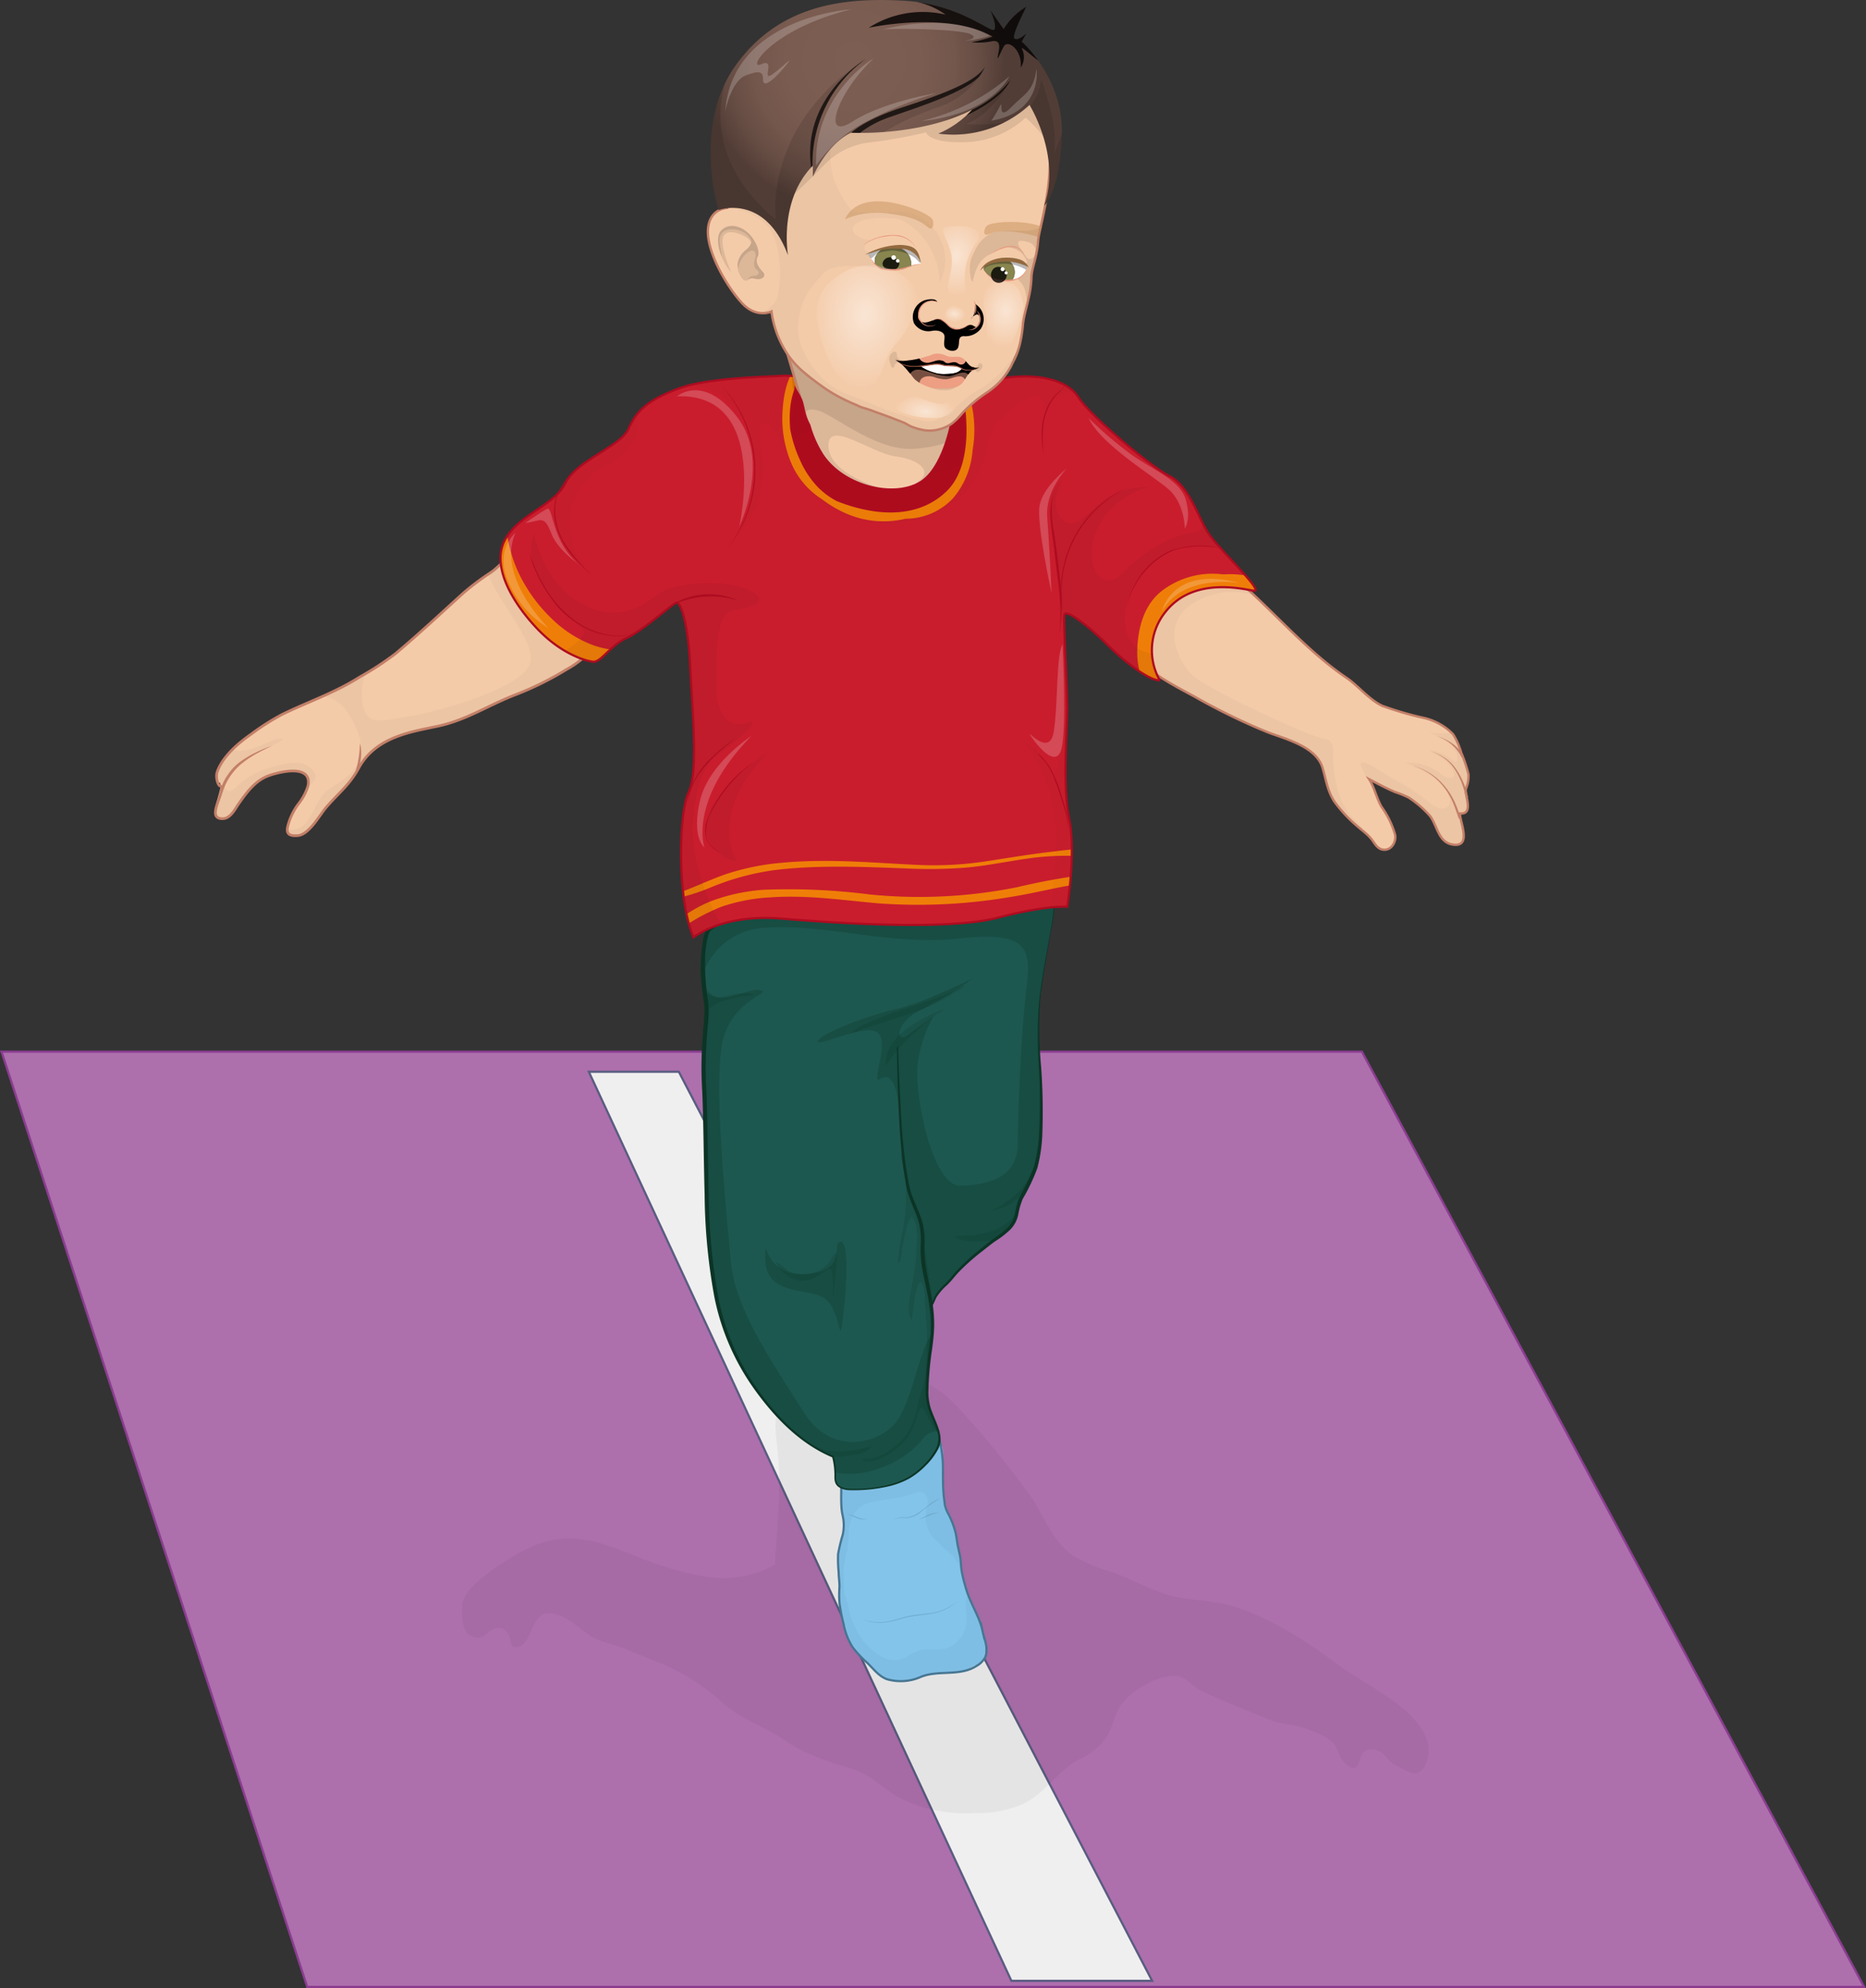 <svg xmlns="http://www.w3.org/2000/svg" xmlns:xlink="http://www.w3.org/1999/xlink" width="264.901" height="282.069" viewBox="0 0 264.901 282.069"><rect x="0" y="0" width="264.901" height="282.069" fill="#333333" stroke="none"/><defs><clipPath id="a" transform="translate(-17.572 -9.043)"><path d="M128.764,62.344c-.42.14-10.358.14-14.838,1.82s-6.019,3.22-7.139,5.739-7.419,4.479-8.959,7.699S90.97,82.081,89.15,85.86s1.4,8.959,4.759,12.458,6.719,4.479,7.839,4.619,2.52-2.38,4.759-3.36,6.719-5.039,7.139-5.039,1.575,2.129,1.907,9.068,1.172,14.918-.228,17.857-1.68,15.117.7,20.577c0,0,4.059-3.36,12.458-2.66s23.796,1.68,30.795-.14,9.798-1.54,9.798-1.54,1.26-7.559.28-12.458-.28-12.458-.28-15.678-.549-12.118-.415-13.223,3.774,1.835,6.154,4.215,5.879,5.039,7.419,5.039a8.66,8.66,0,0,1,.84-9.798c3.919-4.899,10.778-3.219,12.458-2.939s-4.759-5.739-6.299-7.979-2.799-6.859-5.599-8.259-11.435-8.74-12.996-11.229-5.761-3.329-10.1-2.769S128.764,62.344,128.764,62.344Z" style="fill:#c91d2d"/></clipPath><radialGradient id="b" cx="346.627" cy="52.271" r="7.894" gradientTransform="matrix(-0.996, -0.094, -0.127, 1.35, 492.247, 15.669)" gradientUnits="userSpaceOnUse"><stop offset="0" stop-color="#fff"/><stop offset="1" stop-color="#fff" stop-opacity="0"/></radialGradient><radialGradient id="c" cx="326.79" cy="49.887" r="3.84" gradientTransform="matrix(-0.996, -0.094, -0.127, 1.35, 492.167, 16.513)" xlink:href="#b"/><radialGradient id="d" cx="334.508" cy="42.751" r="4.305" gradientTransform="matrix(-0.996, -0.094, -0.127, 1.35, 491.93, 19.04)" xlink:href="#b"/><radialGradient id="e" cx="333.993" cy="51.011" r="1.579" gradientTransform="matrix(-0.996, -0.094, -0.07, 0.741, 489.282, 47.169)" xlink:href="#b"/><radialGradient id="f" cx="336.782" cy="65.223" r="4.43" gradientTransform="matrix(-0.996, -0.094, -0.051, 0.54, 487.706, 63.919)" xlink:href="#b"/><radialGradient id="g" cx="476.709" cy="42.761" r="21.663" gradientTransform="translate(-339.759 7.597) rotate(-3.928)" gradientUnits="userSpaceOnUse"><stop offset="0.023" stop-color="#7d5e53"/><stop offset="0.442" stop-color="#7b5c51"/><stop offset="0.663" stop-color="#73564c"/><stop offset="0.838" stop-color="#654c43"/><stop offset="0.988" stop-color="#523d36"/><stop offset="0.99" stop-color="#523d36"/></radialGradient></defs><title>351-a</title><g style="isolation:isolate"><path d="M211.436,127.256a7.455,7.455,0,0,1,.744.74c.51.594.844,1.464,1.709,1.595,1.205.183,1.927-1.093,1.732-2.12a12.765,12.765,0,0,0-1.907-3.925c-.739-1.256-.994-2.732-1.786-3.954,1.195.635,2.469,1.312,3.708,1.835a14.736,14.736,0,0,1,1.91.775,14.921,14.921,0,0,1,3.035,2.618c1.022,1.343,1.172,3.702,3.158,4.045,2.893.499,1.038-3.263,1.098-4.402,2.025.165.636-2.594.832-3.474a4.688,4.688,0,0,0,.37-2.083,20.406,20.406,0,0,0-1.02-3.042,10.153,10.153,0,0,0-1.167-2.648,8.504,8.504,0,0,0-4.034-2.286,46.111,46.111,0,0,1-6.006-1.74c-1.788-.797-3.472-2.886-5.084-3.974-4.984-3.366-9.202-8.1-13.601-12.178a17.567,17.567,0,0,0-12.433-4.013c-3.96.459-8.024,4.118-6.733,8.388,1.659,5.484,6.359,7.87,11.205,10.477a89.541,89.541,0,0,0,10.433,5.077c2.601.969,6.845,2.035,7.73,5.038.5,1.698.696,3.335,1.733,4.849a19.355,19.355,0,0,0,3.033,3.275C210.527,126.515,210.995,126.869,211.436,127.256Z" transform="translate(-17.572 -9.043)" style="fill:#f4cba9"/><g style="opacity:0.2;mix-blend-mode:color-burn"><path d="M205.331,118.005c.5,1.698.696,3.335,1.733,4.849a19.355,19.355,0,0,0,3.033,3.275c.43.386.898.739,1.339,1.126-.83-1.797-3.101-2.134-4.159-6.972s.454-6.047-1.965-6.501-16.328-6.954-18.444-8.92-4.729-7.553.411-10.425a10.426,10.426,0,0,1,8.365-.922q-.257-.239-.514-.478a17.567,17.567,0,0,0-12.433-4.013,8.644,8.644,0,0,0-3.512,1.25L176.37,98.55c1.932,4.691,6.302,6.921,10.799,9.341a89.541,89.541,0,0,0,10.433,5.077C200.203,113.936,204.447,115.002,205.331,118.005Z" transform="translate(-17.572 -9.043)" style="fill:#000100;opacity:0.15"/><path d="M220.583,124.82c1.022,1.343,1.172,3.702,3.158,4.045,2.893.499,1.038-3.263,1.098-4.402,2.025.165.636-2.594.832-3.474a4.688,4.688,0,0,0,.37-2.083,20.406,20.406,0,0,0-1.02-3.042,10.153,10.153,0,0,0-1.167-2.648,3.287,3.287,0,0,0-.323-.362c-.894.519-3.023.087-3.023.087a16.778,16.778,0,0,1,2.795,1.597c1.512,1.058,1.512,3.477.302,2.268a5.837,5.837,0,0,0-3.285-1.352,9.316,9.316,0,0,1,3.134,2.259c1.058,1.361.454,2.57-1.663.907a7.027,7.027,0,0,0-4.738-1.344c2.57.907,5.04,2.554,5.947,4.217s0,2.721-1.361,2.117-2.419-1.965-4.989-3.326-6.047-4.082-5.896-2.721a6.044,6.044,0,0,0,1.411,2.433c-.074-.137-.15-.272-.236-.404,1.195.635,2.469,1.312,3.708,1.835a14.708,14.708,0,0,1,1.91.775A14.929,14.929,0,0,1,220.583,124.82Z" transform="translate(-17.572 -9.043)" style="fill:#000100;opacity:0.15"/></g><path d="M218.081,117.681a8.728,8.728,0,0,1,4.453,2.761,9.85,9.85,0,0,1,1.469,2.227c.384.808.663,1.65,1.003,2.457l-.31.124c-.32-.83-.572-1.677-.921-2.476a9.636,9.636,0,0,0-1.37-2.224A8.644,8.644,0,0,0,218.081,117.681Z" transform="translate(-17.572 -9.043)" style="fill:#c37f68"/><path d="M220.657,115.694a6.03,6.03,0,0,1,3.574,2.407,10.924,10.924,0,0,1,1.743,4.043l-.329.053a10.69,10.69,0,0,0-1.551-4.001A5.947,5.947,0,0,0,220.657,115.694Z" transform="translate(-17.572 -9.043)" style="fill:#c37f68"/><path d="M221.466,113.486a6.875,6.875,0,0,1,2.234,1.022,5.331,5.331,0,0,1,1.67,1.849l-.3.145A5.943,5.943,0,0,0,221.466,113.486Z" transform="translate(-17.572 -9.043)" style="fill:#c37f68"/><path d="M211.436,127.256a7.455,7.455,0,0,1,.744.74c.51.594.844,1.464,1.709,1.595,1.205.183,1.927-1.093,1.732-2.12a12.765,12.765,0,0,0-1.907-3.925c-.739-1.256-.994-2.732-1.786-3.954,1.195.635,2.469,1.312,3.708,1.835a14.736,14.736,0,0,1,1.91.775,14.921,14.921,0,0,1,3.035,2.618c1.022,1.343,1.172,3.702,3.158,4.045,2.893.499,1.038-3.263,1.098-4.402,2.025.165.636-2.594.832-3.474a4.688,4.688,0,0,0,.37-2.083,20.406,20.406,0,0,0-1.02-3.042,10.153,10.153,0,0,0-1.167-2.648,8.504,8.504,0,0,0-4.034-2.286,46.111,46.111,0,0,1-6.006-1.74c-1.788-.797-3.472-2.886-5.084-3.974-4.984-3.366-9.202-8.1-13.601-12.178a17.567,17.567,0,0,0-12.433-4.013c-3.96.459-8.024,4.118-6.733,8.388,1.659,5.484,6.359,7.87,11.205,10.477a89.541,89.541,0,0,0,10.433,5.077c2.601.969,6.845,2.035,7.73,5.038.5,1.698.696,3.335,1.733,4.849a19.355,19.355,0,0,0,3.033,3.275C210.527,126.515,210.995,126.869,211.436,127.256Z" transform="translate(-17.572 -9.043)" style="fill:none;stroke:#c37f68;stroke-miterlimit:10;stroke-width:0.334px"/><polygon points="264.641 281.914 43.613 281.914 0.214 149.211 193.343 149.211 264.641 281.914" style="fill:#ae6fad;stroke:#8b3d90;stroke-miterlimit:10;stroke-width:0.31px"/><polygon points="83.588 152.067 143.578 281.05 163.562 281.05 96.368 152.067 83.588 152.067" style="fill:#f0efef;stroke:#5a5d81;stroke-miterlimit:10;stroke-width:0.31px"/><path d="M165.78,262.868c1.629-1.5,3.063-3.208,5.08-4.258a8.948,8.948,0,0,0,3.749-3.069c1.012-1.57,1.192-3.584,2.421-5.026a11.395,11.395,0,0,1,3.416-2.58,7.805,7.805,0,0,1,4.234-1.114c1.327.167,2.159,1.502,3.387,2.092,3.177,1.526,6.412,2.743,9.653,4.087,1.623.673,3.491.686,5.151,1.263,1.111.386,3.303,1.236,4.056,2.167.75.928.743,2.166,1.832,2.976.981.73,1.393.537,1.759-.39.315-.799.267-1.46,1.344-1.731a2.572,2.572,0,0,1,2.273.798c.72.698.854,1.115,1.777,1.53.679.305,1.241.681,1.94.925,1.933.674,2.722-2.278,2.504-3.692-.795-5.154-8.904-8.672-12.664-11.471-4.638-3.452-9.626-6.746-15.202-8.45-2.822-.862-5.743-.724-8.521-1.425-3.085-.779-5.873-2.526-8.896-3.506a22.136,22.136,0,0,1-5.109-2.175c-3.178-2.153-4.255-6.019-6.431-8.957a138.837,138.837,0,0,0-9.663-11.798c-2.763-2.972-6.034-5.617-10.133-3.171-2.705,1.613-4.668,4.117-7.538,2.03-2.046-1.487-5.141-2.406-7.11-.501-2.053,1.986-1.351,5.09-1.108,7.574.549,5.611-.069,10.558-.391,16.065-5.25,2.9-10.124,1.997-15.605.306-3.321-1.024-6.434-2.646-9.817-3.506-5.778-1.47-9.409.395-13.939,3.404-1.325.88-3.998,2.913-4.707,4.386-.572,1.189-.571,4.539.667,5.342,2.038,1.321,2.512-1.001,4.214-.983,1.704.018,1.648,2.571,1.972,2.647,3.464.82,1.684-7.196,7.608-3.952,1.423.779,2.521,2.023,3.976,2.742,1.463.723,3.037.939,4.542,1.608,1.658.738,3.402,1.348,5.07,2.062a29.534,29.534,0,0,1,8.385,5.339c2.674,2.504,6.072,3.449,9.066,5.517,3.091,2.135,6.226,2.994,9.684,4.102,2.719.87,4.686,3.184,7.232,4.365a21.559,21.559,0,0,0,9.911,1.864,16.846,16.846,0,0,0,6.851-1.253A12.333,12.333,0,0,0,165.78,262.868Z" transform="translate(-17.572 -9.043)" style="fill:#000100;opacity:0.05"/><path d="M156.477,238.569c-.391-1.052-1.055-1.926-1.484-2.958a9.042,9.042,0,0,1-.643-2.52,1.859,1.859,0,0,0-.028-.315.583.583,0,0,0-.079-.147,1.876,1.876,0,0,1-.122-.327,2.327,2.327,0,0,1-.09-.471,3.429,3.429,0,0,1-.048-.545,5.473,5.473,0,0,0-.115-1.178,3.725,3.725,0,0,0-.143-.42,6.232,6.232,0,0,1-.148-.606,20.788,20.788,0,0,0-.794-3.78,20.047,20.047,0,0,1-1.157-3.523,26.021,26.021,0,0,1-.19-3.644c-.039-.864.038-1.722,0-2.595a3.793,3.793,0,0,0-.614-2.387,7.454,7.454,0,0,0-2.418-2.01c-3.281-1.716-8.612-1.926-10.431,1.76a.152.152,0,0,0-.013.094c.04.26-.507,1.079-.605,1.369a10.303,10.303,0,0,0-.387,1.574,11.107,11.107,0,0,0,.139,3.056,11.185,11.185,0,0,1-.008,1.191c-.005.568-.049,1.143-.077,1.707a13.291,13.291,0,0,0,.079,1.481c.035.603.244,1.191.304,1.788a6.032,6.032,0,0,1-.231,2.049,24.384,24.384,0,0,0-.704,2.433,8.617,8.617,0,0,0,.087,2.092c.157,1.524-.006,3.058.163,4.573.058.518.28,1.006.333,1.524.055.544.094,1.069.202,1.612a9.289,9.289,0,0,0,.859,2.23,5.91,5.91,0,0,0,1.117,1.833c.205.186.421.345.621.543.586.576,1.148,1.165,1.701,1.767a5.919,5.919,0,0,0,1.901,1.621,4.96,4.96,0,0,0,2.239.068,11.7,11.7,0,0,0,2.226-.34,14.819,14.819,0,0,1,2.006-.626,14.276,14.276,0,0,1,2.092-.118,11.482,11.482,0,0,0,2.21-.235,2.415,2.415,0,0,0,.851-.307,6.675,6.675,0,0,1,.857-.526,3.155,3.155,0,0,0,.751-.361,1.758,1.758,0,0,0,.757-1.361,8.301,8.301,0,0,0-.08-1.935A20.404,20.404,0,0,0,156.477,238.569Z" transform="translate(-17.572 -9.043)" style="fill:#83c4eb"/><path d="M150.268,245.09" transform="translate(-17.572 -9.043)" style="fill:none"/><path d="M151.667,239.209" transform="translate(-17.572 -9.043)" style="fill:none"/><path d="M139.391,243.577" transform="translate(-17.572 -9.043)" style="fill:none"/><path d="M141.575,240.791" transform="translate(-17.572 -9.043)" style="fill:none"/><path d="M136.755,242.824" transform="translate(-17.572 -9.043)" style="fill:none"/><path d="M138.788,240.339" transform="translate(-17.572 -9.043)" style="fill:none"/><g style="opacity:0.2;mix-blend-mode:color-burn"><path d="M157.198,240.951a9.505,9.505,0,0,0-.448-1.542c-.158-.387-.299-.786-.432-1.182-.096-.285-.222-.555-.342-.832a8.06,8.06,0,0,0-.615-1.174c-.193-.292-.53-.567-.508-.955-.021.368-.165.697-.164,1.11.002.633.022,1.247.079,1.867a4.387,4.387,0,0,1-.81,3.107,3.962,3.962,0,0,1-2.264,1.623,12.329,12.329,0,0,1-1.93.098,4.652,4.652,0,0,0-3.126.803,3.476,3.476,0,0,1-4,.135,8.687,8.687,0,0,1-3.488-3.712,17.088,17.088,0,0,1-.977-2.513,12.853,12.853,0,0,0-.542-2.104,4.737,4.737,0,0,1-.263-1.653c-.024-.484-.038-.965-.038-1.447a9.45,9.45,0,0,1,.075-1.395,5.196,5.196,0,0,0,.183-1.315,5.094,5.094,0,0,0,.237-.73,21.782,21.782,0,0,0,.246-2.971,5.554,5.554,0,0,1,.943-2.621,3.663,3.663,0,0,1,2.32-1.371c1.282-.33,2.607-.43,3.905-.68a15.096,15.096,0,0,0,1.825-.463c.556-.182,1.085-.502,1.651-.149a1.616,1.616,0,0,1,.513,1.56,10.537,10.537,0,0,0-.265,2.17,5.094,5.094,0,0,0,.804,2.287,39.78,39.78,0,0,0,3.025,2.86,6.205,6.205,0,0,1,1.192,2.059,2.268,2.268,0,0,1,.164.717q0-.208-.005-.418a24.098,24.098,0,0,0-.653-4.84c-.459-1.942-1.781-3.667-1.975-5.619a14.314,14.314,0,0,1-.011-2.704c.032-.369.074-.721.086-1.092a10.318,10.318,0,0,0-.039-1.436,9.304,9.304,0,0,0-.3-1.658c-.076-.252-.164-.501-.252-.744a11.323,11.323,0,0,0-1.152-1.688,2.491,2.491,0,0,0-1.444-1.198c-3.281-1.716-8.612-1.926-10.431,1.76a.152.152,0,0,0-.013.094,10.782,10.782,0,0,0-1.164,5.404,7.164,7.164,0,0,0,.073,1.159c.043.226.16.424.182.655.075.783-.051,1.61-.049,2.397a4.664,4.664,0,0,0,.059.687,11.831,11.831,0,0,0,.296,1.656,3.992,3.992,0,0,1-.065,1.635,5.952,5.952,0,0,1-.397,1.347,5.956,5.956,0,0,0-.262,2.289,2.487,2.487,0,0,0-.079.307,7.658,7.658,0,0,0,.003,1.744c.052.939.112,1.859.154,2.79a25.608,25.608,0,0,0,.55,3.788,17.249,17.249,0,0,0,.758,2.608c.109.295.281.555.402.843a1.783,1.783,0,0,0,.262.519c.397.481.862.901,1.258,1.383a1.894,1.894,0,0,0,.504.429,1.547,1.547,0,0,1,.469.467,4.375,4.375,0,0,0,.544.578,1.582,1.582,0,0,1,.275.299,2.572,2.572,0,0,0,.518.5c.242.183.461.395.709.571a3.564,3.564,0,0,0,.802.41,2.535,2.535,0,0,0,.686.065c.248.019.498.054.745.077a6.902,6.902,0,0,0,1.712-.114,2.248,2.248,0,0,0,.561-.196,6.679,6.679,0,0,1,.899-.251,18.691,18.691,0,0,1,3.39-.814,17.369,17.369,0,0,0,3.208-.319,3.779,3.779,0,0,0,2.21-1.611,3.477,3.477,0,0,0,.239-2.398C157.335,241.589,157.269,241.269,157.198,240.951Z" transform="translate(-17.572 -9.043)" style="fill:#000100;opacity:0.15"/><path d="M136.863,232.692c-.017.095-.034.189-.051.283l.028.002s.012-.13.035-.355Z" transform="translate(-17.572 -9.043)" style="fill:#000100;opacity:0.15"/></g><path d="M156.414,238.505c-.371-.873-.81-1.717-1.181-2.623a14.907,14.907,0,0,1-.696-2.05,16.659,16.659,0,0,1-.466-2.016c-.079-.634-.089-1.29-.195-1.923-.088-.521-.237-1.017-.338-1.536-.132-.677-.179-1.373-.357-2.037a13.173,13.173,0,0,0-.9-2.332,4.81,4.81,0,0,1-.575-1.435c-.058-.461-.124-.928-.168-1.394-.107-1.147-.101-2.301-.101-3.452a17.741,17.741,0,0,0-.281-3.36,3.297,3.297,0,0,0-.764-1.865,9.545,9.545,0,0,0-1.988-1.337c-3.281-1.716-8.612-1.926-10.431,1.76a.152.152,0,0,0-.013.094,8.266,8.266,0,0,0-1.105,4.904c.307,1.841-.006,3.735.235,5.592.045.348.144.694.194,1.036a6.205,6.205,0,0,1-.07,2.249,26.6,26.6,0,0,0-.664,2.745,20.268,20.268,0,0,0,.084,2.688c0,.676.128,1.336.113,2a14.203,14.203,0,0,0,.013,2.378,25.117,25.117,0,0,0,.566,2.855,9.317,9.317,0,0,0,1.298,3.332,15.362,15.362,0,0,0,1.971,2.113c.944.868,1.594,1.876,2.811,2.376a6.998,6.998,0,0,0,4.893-.301c2.452-1.004,5.501-.047,7.825-1.511a3.136,3.136,0,0,0,1.334-1.321c.465-1.209-.157-2.553-.413-3.725A10.644,10.644,0,0,0,156.414,238.505Z" transform="translate(-17.572 -9.043)" style="fill:none;stroke:#467692;stroke-miterlimit:10;stroke-width:0.31px"/><path d="M166.662,141.523a96.448,96.448,0,0,0-1.659,11.859c-.191,5.461,1.526,17.594-.948,22.727-.521,1.082-1.201,2.124-1.658,3.232-.328.794-.383,1.643-.646,2.48-.57,1.814-2.395,2.613-3.798,3.743a31.453,31.453,0,0,0-5.167,4.733c-.622.78-1.424,1.45-2.03,2.184-.633.766-.795,1.788-1.402,2.563a3.664,3.664,0,0,1-3.904,1.555c-3.702-.75-5.197-5.141-6.532-8.163-2.425-5.49-3.408-11.32-4.007-17.264-.444-4.409-.666-14.267-.62-18.698.031-2.935.408-6.262,2.064-8.757,1.545-2.328,5.092-3.477,7.734-3.932,3.447-.594,7.072-.091,10.482-.845,1.774-.392,3.474-1.106,5.267-1.346,1.31-.175,2.576-.27,3.88-.545a5.798,5.798,0,0,0,3.211-1.396l-.016-.007a1.725,1.725,0,0,0-.554-.191C167.815,136.89,166.951,139.723,166.662,141.523Z" transform="translate(-17.572 -9.043)" style="fill:#1d5850"/><path d="M166.693,141.528c-.492,3.145-1.145,6.267-1.453,9.432a61.32,61.32,0,0,0,.139,9.524,88.336,88.336,0,0,1,.161,9.566,22.001,22.001,0,0,1-.714,4.768,27.639,27.639,0,0,1-2.062,4.335,10.148,10.148,0,0,0-.64,2.243,4.279,4.279,0,0,1-1.194,2.174,13.02,13.02,0,0,1-1.918,1.486c-.656.437-1.259.94-1.889,1.435a30.151,30.151,0,0,0-3.544,3.148c-.527.571-1.013,1.232-1.6,1.779a7.788,7.788,0,0,0-1.511,1.777,9.093,9.093,0,0,1-1.16,2.108,4.064,4.064,0,0,1-1.996,1.367,4.221,4.221,0,0,1-2.41-.117,5.761,5.761,0,0,1-2.09-1.2,12.291,12.291,0,0,1-2.72-3.94c-.676-1.452-1.303-2.904-1.917-4.383-2.361-5.961-3.281-12.364-3.759-18.715-.19-3.184-.29-6.368-.36-9.553l-.06-4.78a35.368,35.368,0,0,1,.215-4.805,14.399,14.399,0,0,1,1.337-4.666,7.014,7.014,0,0,1,1.452-2.007,9.049,9.049,0,0,1,2.02-1.409,20.155,20.155,0,0,1,9.4-1.899,44.94,44.94,0,0,0,4.745-.218,29.69,29.69,0,0,0,4.613-1.098,31.077,31.077,0,0,1,4.73-.74,20.886,20.886,0,0,0,2.328-.456,4.329,4.329,0,0,0,2.038-1.089l.026.134a1.743,1.743,0,0,0-.544-.196l.064-.135a2.781,2.781,0,0,1,.726,1.423,5.733,5.733,0,0,1,.072,1.589C167.135,139.469,166.873,140.494,166.693,141.528Zm-.061-.01c.165-1.04.411-2.067.474-3.114a3.638,3.638,0,0,0-.8-2.892l-.159-.154.222.019a1.877,1.877,0,0,1,.596.201l.107.048-.082.087a4.513,4.513,0,0,1-2.103,1.169,21.125,21.125,0,0,1-2.348.498,30.619,30.619,0,0,0-4.681.805,29.98,29.98,0,0,1-4.644,1.198,45.286,45.286,0,0,1-4.785.313,20.827,20.827,0,0,0-9.128,1.946,6.848,6.848,0,0,0-3.218,3.147,13.805,13.805,0,0,0-1.285,4.469,34.795,34.795,0,0,0-.219,4.727l.051,4.769c.064,3.179.158,6.36.341,9.531.408,6.314,1.196,12.704,3.484,18.637.591,1.466,1.211,2.945,1.864,4.385a12.075,12.075,0,0,0,2.627,3.895,4.747,4.747,0,0,0,4.303,1.256,3.825,3.825,0,0,0,1.863-1.317,8.947,8.947,0,0,0,1.101-2.076,8.027,8.027,0,0,1,1.539-1.868c.574-.548,1.024-1.184,1.568-1.79a30.112,30.112,0,0,1,3.547-3.232c.615-.495,1.231-1.02,1.895-1.474a12.65,12.65,0,0,0,1.835-1.453,3.779,3.779,0,0,0,1.047-1.964,10.574,10.574,0,0,1,.644-2.342,35.221,35.221,0,0,0,2.028-4.274,21.529,21.529,0,0,0,.764-4.645,87.971,87.971,0,0,0-.019-9.521,59.959,59.959,0,0,1,.048-9.552C165.442,147.774,166.116,144.657,166.631,141.518Z" transform="translate(-17.572 -9.043)" style="fill:#0c3526"/><path d="M144.701,142.475c.517,4.29.171,8.587.231,12.893.051,3.721.326,12.755.749,16.455.29,2.54.434,5.242,1.418,7.621.75,1.813,1.517,3.342,1.452,5.379a19.995,19.995,0,0,0,.31,4.745c.612,3.002,1.3,5.726,1.043,8.8-.264,3.153-.965,6.295-.632,9.472.193,1.847,2.175,4.386,1.558,6.225a10.29,10.29,0,0,1-3.418,4.128c-2.071,1.532-5.09,2.056-7.621,2.172-1.036.048-2.883.191-3.459-.804a4.159,4.159,0,0,1-.184-1.805,20.02,20.02,0,0,0-.325-2.026,22.245,22.245,0,0,1-6.88-4.746,35.59,35.59,0,0,1-8.938-14.827c-1.715-6-1.983-12.553-2.147-18.76-.08-3.033-.155-11.337-.341-14.365a55.5,55.5,0,0,1,.114-7.024,22.526,22.526,0,0,0,.149-4.857c-.362-2.377-.699-6.277-.111-8.797.397-1.705.449-1.328,1.969-2.377,2.223-1.535,5.063-2.131,7.522-3.203,2.715-1.184,5.266-2.724,7.977-3.932,1.675-.747,3.921-1.49,5.171.308.478.687.336.914,1.028,1.424C143.403,136.097,144.4,139.979,144.701,142.475Z" transform="translate(-17.572 -9.043)" style="fill:#1d5850"/><path d="M144.732,142.471a96.864,96.864,0,0,1,.255,11.685c.041,3.895.218,7.79.419,11.68.114,1.943.219,3.891.432,5.819a48.438,48.438,0,0,0,.837,5.756c.402,1.88,1.515,3.533,1.95,5.512a11.804,11.804,0,0,1,.177,2.964,21.203,21.203,0,0,0,.192,2.873c.321,1.89.808,3.805,1.041,5.756a19.188,19.188,0,0,1,.148,2.953c-.032.992-.156,1.961-.275,2.931a46.001,46.001,0,0,0-.529,5.792,7.881,7.881,0,0,0,.377,2.818c.321.903.756,1.784,1.064,2.726a5.226,5.226,0,0,1,.281,1.477,3.033,3.033,0,0,1-.367,1.473,9.62,9.62,0,0,1-1.792,2.353,10.756,10.756,0,0,1-2.329,1.81,11.686,11.686,0,0,1-2.752,1.049,21.931,21.931,0,0,1-5.834.572,2.798,2.798,0,0,1-1.429-.458,1.348,1.348,0,0,1-.466-.63,2.456,2.456,0,0,1-.105-.756,10.558,10.558,0,0,0-.327-2.877l.077.097c-4.553-1.905-8.104-5.536-10.947-9.457a33.908,33.908,0,0,1-5.845-13.32,83.764,83.764,0,0,1-1.382-14.529c-.14-4.859-.145-9.716-.335-14.557a53.314,53.314,0,0,1,.022-7.308c.046-1.216.218-2.443.273-3.626a9.681,9.681,0,0,0-.071-1.762c-.088-.597-.171-1.209-.235-1.815a22.338,22.338,0,0,1,.178-7.348,5.941,5.941,0,0,1,.284-.916,1.664,1.664,0,0,1,.709-.774c.541-.32,1.004-.635,1.544-.977a18.53,18.53,0,0,1,3.363-1.505c1.149-.409,2.305-.771,3.42-1.223,1.115-.455,2.204-.988,3.287-1.53a50.316,50.316,0,0,1,6.627-3.06,4.795,4.795,0,0,1,1.844-.19,2.588,2.588,0,0,1,1.646.85,3.746,3.746,0,0,1,.516.778,2.046,2.046,0,0,0,.477.729,6.407,6.407,0,0,1,1.293,1.293A15.555,15.555,0,0,1,144.732,142.471Zm-.062.007a15.46,15.46,0,0,0-2.35-6.788,6.259,6.259,0,0,0-1.289-1.255,2.222,2.222,0,0,1-.524-.774,3.56,3.56,0,0,0-.496-.73,2.377,2.377,0,0,0-1.525-.764,4.575,4.575,0,0,0-1.752.205,21.884,21.884,0,0,0-3.313,1.442l-3.225,1.687c-1.079.561-2.164,1.113-3.29,1.594-1.128.478-2.286.86-3.417,1.282a18.08,18.08,0,0,0-3.251,1.514c-.481.315-1.017.689-1.518.994a1.099,1.099,0,0,0-.497.546,5.509,5.509,0,0,0-.239.826,15.306,15.306,0,0,0-.322,3.549,34.279,34.279,0,0,0,.204,3.601c.063.601.141,1.192.23,1.796a10.283,10.283,0,0,1,.074,1.872c-.06,1.243-.23,2.425-.278,3.636a52.678,52.678,0,0,0-.03,7.247c.184,4.862.184,9.719.317,14.566a86.688,86.688,0,0,0,1.328,14.439,33.44,33.44,0,0,0,5.627,13.211c2.769,3.919,6.275,7.53,10.737,9.44l.065.028.012.069a10.801,10.801,0,0,1,.308,2.914,1.37,1.37,0,0,0,.474,1.215,2.602,2.602,0,0,0,1.317.426,19.749,19.749,0,0,0,5.76-.578,11.461,11.461,0,0,0,2.686-1.053,10.504,10.504,0,0,0,2.254-1.789,9.347,9.347,0,0,0,1.715-2.294,3.248,3.248,0,0,0,.043-2.713c-.306-.909-.746-1.778-1.088-2.708a8.238,8.238,0,0,1-.426-2.937,46.329,46.329,0,0,1,.48-5.848c.11-.965.224-1.933.246-2.89a18.709,18.709,0,0,0-.17-2.879c-.247-1.92-.742-3.789-1.091-5.737a17.383,17.383,0,0,1-.195-2.955,11.339,11.339,0,0,0-.127-2.857c-.371-1.857-1.473-3.56-1.872-5.518a48.784,48.784,0,0,1-.77-5.817c-.193-1.949-.282-3.896-.367-5.844-.15-3.897-.251-7.793-.261-11.694A96.832,96.832,0,0,0,144.671,142.479Z" transform="translate(-17.572 -9.043)" style="fill:#0c3526"/><path d="M149.272,207.84c-.333-3.177.368-6.319.632-9.472-1.609,1.557-2.524,7.949-4.591,11.669s-9.506,5.993-13.64-.62S121.96,194.951,121.34,188.131s-2.687-26.556-1.033-31.929,6.613-6.2,5.373-6.613-2.687.62-5.373,1.033a3.449,3.449,0,0,1-2.731-1.045c.063.569.134,1.103.205,1.575a22.526,22.526,0,0,1-.149,4.857,55.5,55.5,0,0,0-.114,7.024c.186,3.028.261,11.332.341,14.365.164,6.207.432,12.761,2.147,18.76a35.59,35.59,0,0,0,8.938,14.827,22.245,22.245,0,0,0,6.88,4.746,20.02,20.02,0,0,1,.325,2.026c.004.063.004.129.004.196,4.595.996,10.152-1.729,12.467-4.816a2.661,2.661,0,0,1,2.14-1.027C150.351,210.657,149.403,209.09,149.272,207.84Z" transform="translate(-17.572 -9.043)" style="fill:#0c3526;opacity:0.3"/><path d="M126.3,186.064s.835,4.344,6.2,3.72,3.1-4.34,4.34-4.546,1.033,5.787.413,10.746-.207-1.447-2.893-2.893S125.267,193.091,126.3,186.064Z" transform="translate(-17.572 -9.043)" style="fill:#0c3526;opacity:0.3"/><path d="M150.178,153.508c.547-.358,1.894-.767,2.276-1.263.59-.765.511-2.768.442-3.695a13.99,13.99,0,0,0-3.589-7.78c-2.322-2.465-7.625-5.193-10.382-1.761-2.119,2.637-1.089,8.113-.836,11.192a30.977,30.977,0,0,0,1.263,7.345,8.393,8.393,0,0,0,1.633,3.27c1.267,1.223,1.738-.506,2.451-1.507A24.308,24.308,0,0,1,150.178,153.508Z" transform="translate(-17.572 -9.043)" style="fill:#1d5850"/><path d="M100.344,86.545c-.893-2.341-2.102-4.262-3.885-3.37a7.558,7.558,0,0,0-2.243,2.051c-.619.747-.739-.216-1.427.383-.831.724-1.865,2.14-2.772,2.52-.955.4-1.868,1.54-2.773,2.142A36.7,36.7,0,0,0,83.315,93.22c-3.197,2.897-6.35,5.844-9.632,8.594a43.448,43.448,0,0,1-5.063,3.296c-3.572,2.263-7.301,3.492-11.022,5.313a33.92,33.92,0,0,0-4.34,2.761c-1.864,1.298-4.051,3.151-4.847,5.355-.319.882-.075,1.674.376,1.549.56,1.055-2.048,5.081.343,5.115,1.169.016,1.791-1.351,2.368-2.174,1.11-1.584,2.327-3.234,4.199-3.921,1.522-.558,6.229-1.726,5.601,1.447a7.917,7.917,0,0,1-1.4,2.607,8.82,8.82,0,0,0-1.512,3.276c-.19,1.036.438,1.23,1.422,1.168,1.641-.104,3.112-2.899,4.123-4.067,1.778-2.053,3.278-3.144,4.57-5.522,2.384-4.389,7.369-5.127,11.1-5.912,4.288-.902,7.196-2.99,11.361-4.573a44.138,44.138,0,0,0,6.981-3.468,13.545,13.545,0,0,0,4.654-4.135c.407-.609,1.111-1.177,1.274-1.999.367-1.855-1.193-4.514-1.804-6.058C101.61,90.722,101.086,88.489,100.344,86.545Z" transform="translate(-17.572 -9.043)" style="fill:#f4cba9"/><g style="opacity:0.2;mix-blend-mode:color-burn"><path d="M97.076,82.973a2.075,2.075,0,0,0-.617.201,7.56,7.56,0,0,0-2.243,2.051c-.619.747-.739-.216-1.427.383-.831.724-1.865,2.14-2.772,2.52-.955.4-1.868,1.54-2.773,2.142-.123.082-.253.17-.384.259,1.666,4.328,7.116,9.969,5.891,12.827-1.498,3.496-12.986,6.659-17.148,7.325s-6.493,1.665-6.659-2.997a8.494,8.494,0,0,1,.522-3.094c-.281.169-.562.339-.845.518a40.759,40.759,0,0,1-5.339,2.77c2.111.103,3.882,1.717,5.162,5.299,1.665,4.662-1.998,6.326-4.162,7.825s-2.331,5.161-4.662,5.66a2.158,2.158,0,0,1-1.263.007c-.055.83.546.992,1.45.935,1.641-.104,3.112-2.899,4.123-4.067,1.778-2.053,3.278-3.144,4.57-5.522,2.384-4.389,7.369-5.127,11.1-5.912,4.288-.902,7.196-2.99,11.361-4.573a44.138,44.138,0,0,0,6.981-3.468,13.545,13.545,0,0,0,4.654-4.135c.407-.609,1.111-1.177,1.274-1.999.367-1.855-1.193-4.514-1.804-6.058-.455-1.151-.98-3.384-1.722-5.328-.051-.133-.103-.265-.156-.395C99.095,84.996,98.04,83.92,97.076,82.973Z" transform="translate(-17.572 -9.043)" style="fill:#000100;opacity:0.15"/><path d="M55.697,119.108c1.522-.558,6.229-1.726,5.601,1.447-.012.059-.032.121-.049.183.906-.799,1.529-1.381.868-2.23-1.165-1.498-2.83-1.665-6.826-.333s-4.495,3.663-5.494,2.997.666-2.83,2.161-4.058,6.995-3.267,5.497-3.267-4.329,2.164-6.493,1.665a1.504,1.504,0,0,1-.378-.138,8.89,8.89,0,0,0-2.174,3.167c-.319.882-.075,1.674.376,1.549.56,1.055-2.048,5.081.343,5.115,1.169.016,1.791-1.351,2.368-2.174C52.607,121.445,53.824,119.794,55.697,119.108Z" transform="translate(-17.572 -9.043)" style="fill:#000100;opacity:0.15"/></g><path d="M68.655,114.459a4.694,4.694,0,0,1,.194,1.474,6.344,6.344,0,0,1-1.234,3.719,12.56,12.56,0,0,0,.531-1.525A13.634,13.634,0,0,0,68.655,114.459Z" transform="translate(-17.572 -9.043)" style="fill:#c37f68"/><path d="M48.8,121.363a7.196,7.196,0,0,1,1.09-2.365,7.49,7.49,0,0,1,1.786-1.877,14.597,14.597,0,0,1,2.207-1.309,17.597,17.597,0,0,1,2.36-.967c-.777.342-1.53.732-2.268,1.141a14.209,14.209,0,0,0-2.09,1.402,8.553,8.553,0,0,0-1.659,1.837,8.707,8.707,0,0,0-1.054,2.224Z" transform="translate(-17.572 -9.043)" style="fill:#c37f68"/><path d="M100.344,86.545c-.893-2.341-2.102-4.262-3.885-3.37a7.558,7.558,0,0,0-2.243,2.051c-.619.747-.739-.216-1.427.383-.831.724-1.865,2.14-2.772,2.52-.955.4-1.868,1.54-2.773,2.142A36.7,36.7,0,0,0,83.315,93.22c-3.197,2.897-6.35,5.844-9.632,8.594a43.448,43.448,0,0,1-5.063,3.296c-3.572,2.263-7.301,3.492-11.022,5.313a33.92,33.92,0,0,0-4.34,2.761c-1.864,1.298-4.051,3.151-4.847,5.355-.268.742.079,1.931.4,2.022a.315.315,0,0,1,.251.297c-.011,1.351-2.091,4.315.068,4.345,1.169.016,1.791-1.351,2.368-2.174,1.11-1.584,2.327-3.234,4.199-3.921,1.522-.558,6.229-1.726,5.601,1.447a7.917,7.917,0,0,1-1.4,2.607,8.82,8.82,0,0,0-1.512,3.276c-.19,1.036.438,1.23,1.422,1.168,1.641-.104,3.112-2.899,4.123-4.067,1.778-2.053,3.278-3.144,4.57-5.522,2.384-4.389,7.369-5.127,11.1-5.912,4.288-.902,7.196-2.99,11.361-4.573a44.138,44.138,0,0,0,6.981-3.468,13.545,13.545,0,0,0,4.654-4.135c.407-.609,1.111-1.177,1.274-1.999.367-1.855-1.193-4.514-1.804-6.058C101.61,90.722,101.086,88.489,100.344,86.545Z" transform="translate(-17.572 -9.043)" style="fill:none;stroke:#c37f68;stroke-miterlimit:10;stroke-width:0.382px"/><path d="M166.662,141.523c.263-1.64.998-4.134.028-5.649a6.336,6.336,0,0,1-2.97,1.177c-1.304.275-2.57.369-3.88.545-1.793.24-3.494.953-5.267,1.346-3.379.748-6.969.262-10.388.831-.534-2.038-1.443-4.162-2.847-5.198-.692-.51-.55-.737-1.028-1.424-1.251-1.799-3.497-1.055-5.171-.308-2.711,1.208-5.262,2.748-7.977,3.932-2.46,1.072-5.299,1.668-7.522,3.203-1.52,1.05-1.572.672-1.969,2.377a18.766,18.766,0,0,0-.284,4.836,9.746,9.746,0,0,1,8.68-6.502c8.379-.687,17.995,2.61,27.748,1.511s10.165,1.511,9.478,7.006-1.236,17.221-1.236,22.029-3.984,5.907-8.105,6.044-6.731-13.512-6.044-17.633a17.747,17.747,0,0,1,2.206-6.41s-2.069,1.465-3.717,2.702-1.889-1.744,1.94-3.619a56.762,56.762,0,0,0,7.401-4.486s-7.28,3.572-10.989,4.396-10.028,3.159-10.989,4.396,5.083-1.648,7.555-1.374,1.099,3.984.824,6.181,1.099-1.099,2.335,1.511,1.511,13.512,1.923,15.023,1.974,3.551,2.155,6.858c.146,2.671.264,7.037,1.245,9.487a8.598,8.598,0,0,1,.961-1.828c.606-.734,1.409-1.404,2.03-2.184a31.453,31.453,0,0,1,5.167-4.733c1.403-1.13,3.228-1.929,3.798-3.743.263-.837.318-1.686.646-2.48.457-1.108,1.137-2.15,1.658-3.232,2.474-5.133.757-17.266.948-22.727A96.448,96.448,0,0,1,166.662,141.523Z" transform="translate(-17.572 -9.043)" style="fill:#0c3526;opacity:0.3"/><path d="M128.764,62.344c-.42.14-10.358.14-14.838,1.82s-6.019,3.22-7.139,5.739-7.419,4.479-8.959,7.699S90.97,82.081,89.15,85.86s1.4,8.959,4.759,12.458,6.719,4.479,7.839,4.619,2.52-2.38,4.759-3.36,6.719-5.039,7.139-5.039,1.575,2.129,1.907,9.068,1.172,14.918-.228,17.857-1.68,15.117.7,20.577c0,0,4.059-3.36,12.458-2.66s23.796,1.68,30.795-.14,9.798-1.54,9.798-1.54,1.26-7.559.28-12.458-.28-12.458-.28-15.678-.549-12.118-.415-13.223,3.774,1.835,6.154,4.215,5.879,5.039,7.419,5.039a8.66,8.66,0,0,1,.84-9.798c3.919-4.899,10.778-3.219,12.458-2.939s-4.759-5.739-6.299-7.979-2.799-6.859-5.599-8.259-11.435-8.74-12.996-11.229-5.761-3.329-10.1-2.769S128.764,62.344,128.764,62.344Z" transform="translate(-17.572 -9.043)" style="fill:#c91d2d"/><g style="clip-path:url(#a)"><path d="M182.24,134.152a.573.573,0,0,0-.322-.464c-3.008-1.419-7.002-.886-10.205-.552a96.211,96.211,0,0,0-9.795,1.799,70.721,70.721,0,0,1-20.865,1.02,90.784,90.784,0,0,0-15.047-.668,26.516,26.516,0,0,0-7.212,1.513,17.887,17.887,0,0,0-3.212,1.597,9.719,9.719,0,0,0-2.947,2.808c-.192.264.078.729.396.494a28.622,28.622,0,0,1,6.915-3.989,25.584,25.584,0,0,1,7.109-1.351c5.035-.346,10.092.393,15.097.847a77.935,77.935,0,0,0,19.394-.988c3.303-.537,6.531-1.416,9.858-1.846a28.586,28.586,0,0,1,4.918-.183c1.693.074,3.367.5,5.053.546a.505.505,0,0,0,.44.121l.212-.045A.424.424,0,0,0,182.24,134.152Z" transform="translate(-17.572 -9.043)" style="fill:#ef7e08"/><path d="M181.068,131.157c-4.273-2.629-10.142-1.753-14.85-1.185-2.921.352-5.827.847-8.736,1.288a49.686,49.686,0,0,1-9.982.483c-6.295-.304-12.492-.883-18.794-.296a34.119,34.119,0,0,0-8.253,1.684c-2.707.957-5.33,2.312-8.09,3.1-.276.079-.161.532.118.485a27.142,27.142,0,0,0,5.764-1.669,36.516,36.516,0,0,1,9.421-2.571c6.15-.727,12.453-.442,18.625-.211a68.634,68.634,0,0,0,8.265-.108c2.86-.239,5.705-.838,8.545-1.246a37.9,37.9,0,0,1,8.383-.354c3.156.248,6.234,1.182,9.37,1.356A.41.41,0,0,0,181.068,131.157Z" transform="translate(-17.572 -9.043)" style="fill:#ef7e08"/><path d="M106.642,101.946c-.196-.082-.974-.499-1.054-.534a6.332,6.332,0,0,0-1.615-.26,12.325,12.325,0,0,1-2.726-.776,16.754,16.754,0,0,1-5.175-3.383,22.241,22.241,0,0,1-3.826-4.722,19.472,19.472,0,0,1-2.732-7.775c-.132-1.06-.154-2.121-.338-3.177a.722.722,0,0,0-1.31-.194c-1.337,2.395-.712,5.492.004,7.993a24.12,24.12,0,0,0,3.993,7.758A22.319,22.319,0,0,0,98.328,102.67c1.968,1.163,5.788,2.901,8.003,1.594A1.457,1.457,0,0,0,106.642,101.946Z" transform="translate(-17.572 -9.043)" style="fill:#ef7e08"/><path d="M106.432,101.786a1.479,1.479,0,0,1,.209.16C106.73,101.983,106.7,101.952,106.432,101.786Z" transform="translate(-17.572 -9.043)" style="fill:#ef7e08"/><path d="M201.17,94.74c-.471-1.875-2.734-2.793-4.391-3.407a13.362,13.362,0,0,0-4.695-.823c-.258.001-.516.013-.772.03-.178-.017-.351-.032-.519-.045a11.843,11.843,0,0,0-8.345,2.434c-2.546,2.04-3.345,5.311-3.428,8.421a10.76,10.76,0,0,0,.514,3.595c.231,2.134.98,4.241,2.617,5.021a1.154,1.154,0,0,0,1.673-.7,7.577,7.577,0,0,0-.49-3.547,10.019,10.019,0,0,1-.226-3.532,9.058,9.058,0,0,1,2.8-5.618,9.317,9.317,0,0,1,4.925-2.36q.33.024.656.059a14.749,14.749,0,0,1,3.009.738c1.155.382,2.283,1.272,3.5,1.375a2.094,2.094,0,0,0,.745-.069,3.63,3.63,0,0,0,1.167.177A1.373,1.373,0,0,0,201.17,94.74Z" transform="translate(-17.572 -9.043)" style="fill:#ef7e08"/><path d="M155.565,66.735c-.055-.436-.121-.87-.204-1.302-.448-2.33-.775-5.457-2.421-7.278a1.36,1.36,0,0,0-.85-.46,1.184,1.184,0,0,0-1.923.633c-.661,2.685.328,5.413.775,8.066a15.637,15.637,0,0,1-.282,7.678c-1.2,3.494-4.85,4.645-8.217,4.646-3.602.002-7.255-1.524-9.058-4.742-2.236-3.991-1.184-8.472-.499-12.688.15-.926-1.007-1.825-1.739-.985-1.839,2.108-2.339,4.501-2.496,7.292A16.117,16.117,0,0,0,129.967,74.89a11.23,11.23,0,0,0,4.3,4.992,16.768,16.768,0,0,0,3.333,1.979,13.261,13.261,0,0,0,8.53.779l.022,0a9.198,9.198,0,0,0,6.774-2.968,11.89,11.89,0,0,0,2.713-6.734A16.706,16.706,0,0,0,155.565,66.735Z" transform="translate(-17.572 -9.043)" style="fill:#ef7e08"/></g><path d="M113.694,65.271s3.72-3.255,8.525,2.945.31,15.5.31,15.5S126.868,64.806,113.694,65.271Z" transform="translate(-17.572 -9.043)" style="fill:#fff;opacity:0.2;mix-blend-mode:overlay"/><path d="M92.149,83.25s2.17-1.55,3.1-2.015.569,5.853,5.864,8.816c0,0-4.16-2.462-5.245-5.252S94.474,82.94,92.149,83.25Z" transform="translate(-17.572 -9.043)" style="fill:#fff;opacity:0.2;mix-blend-mode:overlay"/><path d="M90.754,84.645s-3.1,2.48-.93,7.13a13.813,13.813,0,0,0,5.58,6.355S87.964,90.845,90.754,84.645Z" transform="translate(-17.572 -9.043)" style="fill:#fff;opacity:0.2;mix-blend-mode:overlay"/><path d="M124.234,113.475s-6.045,3.875-7.285,9.145.62,6.665.62,6.665S115.244,122.619,124.234,113.475Z" transform="translate(-17.572 -9.043)" style="fill:#fff;opacity:0.2;mix-blend-mode:overlay"/><path d="M168.407,100.455s.62,12.09-.155,14.88-3.41-.465-4.34-1.86,2.635,3.255,3.255-.62S167.477,102.16,168.407,100.455Z" transform="translate(-17.572 -9.043)" style="fill:#fff;opacity:0.2;mix-blend-mode:overlay"/><path d="M169.027,75.5s-3.1,3.1-2.79,6.975.62,10.695.62,10.695-2.17-9.765-1.705-12.4S169.027,75.5,169.027,75.5Z" transform="translate(-17.572 -9.043)" style="fill:#fff;opacity:0.2;mix-blend-mode:overlay"/><path d="M172.127,68.371a54.87,54.87,0,0,0,6.2,5.27c3.1,2.17,6.82,3.565,7.595,6.355s-.155,4.03-.155,4.03,0-3.565-2.325-5.58S173.832,72.091,172.127,68.371Z" transform="translate(-17.572 -9.043)" style="fill:#fff;opacity:0.2;mix-blend-mode:overlay"/><path d="M182.512,95.805s1.395-6.599,11.005-4.049c0,0-8.06-1.35-11.005,4.049" transform="translate(-17.572 -9.043)" style="fill:#fff;opacity:0.2;mix-blend-mode:overlay"/><g style="opacity:0.1;mix-blend-mode:color-burn"><path d="M161.895,113.284c-.098-.082-.152-.12-.152-.12S161.797,113.207,161.895,113.284Z" transform="translate(-17.572 -9.043)" style="fill:#000100;opacity:0.15"/><path d="M169.077,109.565c0-.469-.012-1.173-.031-2.033a61.812,61.812,0,0,1-.948,8.577c-1.085,4.495-.62,2.325-1.705,1.085a49.651,49.651,0,0,0-4.497-3.91c.569.478,2.646,2.494,4.497,7.785,1.753,5.008.775,12.844.253,16.735a13.636,13.636,0,0,1,2.431-.104s1.26-7.559.28-12.458S169.077,112.785,169.077,109.565Z" transform="translate(-17.572 -9.043)" style="fill:#000100;opacity:0.15"/></g><path d="M126.558,115.799a37.519,37.519,0,0,0-7.13,6.51c-2.635,3.41-2.17,7.75,2.79,8.99C122.219,131.299,117.724,124.944,126.558,115.799Z" transform="translate(-17.572 -9.043)" style="fill:#000100;opacity:0.05"/><path d="M189.234,84.88a13.726,13.726,0,0,1-.88-1.536c-.196.746-.606,1.26-1.347,1.301-2.79.155-7.13,2.635-10.075,5.735s-5.735-1.24-3.72-6.045,7.285-6.2,7.285-6.2a11.253,11.253,0,0,0-5.115,1.24c-2.945,1.395-4.805,5.425-6.975,3.41s0-5.735,0-5.735c-2.945,2.635-1.55,6.355-.982,10.23.399,2.721.951,8.649,1.244,11.94-.032-1.52-.041-2.603-.008-2.877.135-1.104,3.774,1.835,6.154,4.215s5.879,5.039,7.419,5.039a8.925,8.925,0,0,1-1.133-3.85,4.072,4.072,0,0,1-3.705-3.462c-1.085-5.27,3.72-11.16,8.525-11.78a19.207,19.207,0,0,1,4.806.189A20.708,20.708,0,0,1,189.234,84.88Z" transform="translate(-17.572 -9.043)" style="fill:#000100;opacity:0.05"/><g style="opacity:0.1;mix-blend-mode:color-burn"><path d="M103.464,75.19c2.79-1.55,4.805-3.41,4.495-5.425a4.155,4.155,0,0,1,.349-2.286,8.876,8.876,0,0,0-1.521,2.424c-1.12,2.52-7.419,4.479-8.959,7.699a6.331,6.331,0,0,1-1.596,1.983,12.605,12.605,0,0,0,4.881,10.467c-.22-.162-1.887-1.502-2.61-5.407C97.729,80.46,100.674,76.74,103.464,75.19Z" transform="translate(-17.572 -9.043)" style="fill:#000100;opacity:0.15"/><path d="M101.114,90.052l.025.018Z" transform="translate(-17.572 -9.043)" style="fill:#000100;opacity:0.15"/></g><g style="opacity:0.1;mix-blend-mode:color-burn"><path d="M160.538,62.624c-4.339.56-31.775-.28-31.775-.28-.387.129-8.835.14-13.67,1.451a8.163,8.163,0,0,1,5.824,2.233c5.177,4.437,4.437,13.312,1.479,18.673,0,0,4.622-3.882,3.328-11.832s3.328-1.109,4.622,2.588,7.026,8.689,14.976,7.765,11.278-5.731,12.202-10.169a10.735,10.735,0,0,1,6.656-7.765c1.199-.4,1.83,1.024,1.786,2.33a4.412,4.412,0,0,1,1.748-2.395,4.691,4.691,0,0,1,2.372-.525C168.227,62.754,164.443,62.12,160.538,62.624Z" transform="translate(-17.572 -9.043)" style="fill:#000100;opacity:0.15"/></g><path d="M123.505,92.651c-3.882-1.664-9.984-.555-11.648.185s-4.992,4.992-11.093,2.219S93.37,84.701,93.37,84.701c-2.219,7.026,6.101,12.572,7.026,13.681.658.79-1.402,2.236-2.643,3.003a11.48,11.48,0,0,0,3.996,1.552c1.12.14,2.52-2.38,4.759-3.36s6.719-5.039,7.139-5.039,1.575,2.129,1.907,9.068,1.172,14.918-.228,17.857-1.68,15.117.7,20.577a12.189,12.189,0,0,1,3.927-1.876c-2.283-3.417-4.451-10.459-4.027-14.698.555-5.546,1.664-7.95,3.698-9.429s6.656-5.362,4.067-4.437-4.437-1.109-4.437-5.177-.185-10.445,2.404-10.815S127.388,94.315,123.505,92.651Z" transform="translate(-17.572 -9.043)" style="fill:#000100;opacity:0.05"/><path d="M121.946,113.783l-.639.535c-.416.35-1.035.857-1.791,1.541a17.718,17.718,0,0,0-2.486,2.703,9.37,9.37,0,0,0-1.811,4.393,6.318,6.318,0,0,1,.117-.953,8.445,8.445,0,0,1,.879-2.426,12.346,12.346,0,0,1,2.285-2.97A31.186,31.186,0,0,1,121.946,113.783Z" transform="translate(-17.572 -9.043)" style="fill:#ae0c21"/><path d="M124.651,117.142s-.324.23-.904.699a20.489,20.489,0,0,0-2.336,2.239,19.801,19.801,0,0,0-2.847,4.158,5.966,5.966,0,0,0-.763,2.97,2.839,2.839,0,0,0,1.912,2.619,2.256,2.256,0,0,1-1.138-.64,3.163,3.163,0,0,1-.765-1.328,4.003,4.003,0,0,1-.011-2.015A16.957,16.957,0,0,1,124.651,117.142Z" transform="translate(-17.572 -9.043)" style="fill:#ae0c21"/><path d="M164.241,115.102a3.512,3.512,0,0,0,.625.774,9.189,9.189,0,0,1,1.834,2.172,20.327,20.327,0,0,1,1.641,4.132,14.434,14.434,0,0,1,.89,5.702,8.78,8.78,0,0,0-.011-1.15,14.639,14.639,0,0,0-.575-3.022c-.37-1.234-.823-2.698-1.426-4.245a10.279,10.279,0,0,0-1.229-2.262A22.421,22.421,0,0,1,164.241,115.102Z" transform="translate(-17.572 -9.043)" style="fill:#ae0c21"/><path d="M119.94,63.677l.316.341c.212.223.509.569.877,1.038a17.542,17.542,0,0,1,3.583,12.497,17.708,17.708,0,0,1-4.114,9.594l.334-.431c.217-.282.53-.705.886-1.274a18.133,18.133,0,0,0,2.232-5.135,17.624,17.624,0,0,0,.228-8.07A18.284,18.284,0,0,0,119.94,63.677Z" transform="translate(-17.572 -9.043)" style="fill:#ae0c21"/><path d="M168.475,63.455a.384.384,0,0,1,.123.17.693.693,0,0,1-.177.579,6.776,6.776,0,0,1-.707.696,6.179,6.179,0,0,0-.828,1.036,8.307,8.307,0,0,0-1.18,3.381,20.028,20.028,0,0,0,.07,4.735l-.138-.936a18.288,18.288,0,0,1-.175-2.539,9.253,9.253,0,0,1,.711-3.624,6.545,6.545,0,0,1,1.157-1.807,7.024,7.024,0,0,1,.833-.748,1.614,1.614,0,0,0,.355-.427A.394.394,0,0,0,168.475,63.455Z" transform="translate(-17.572 -9.043)" style="fill:#ae0c21"/><path d="M177.525,95.127a9.599,9.599,0,0,1,.313-1.223,11.218,11.218,0,0,1,1.617-3.197,10.493,10.493,0,0,1,4.304-3.54,12.182,12.182,0,0,1,7.227-.301s-.513-.103-1.437-.205a13.406,13.406,0,0,0-3.869.104C182.456,87.202,178.621,90.506,177.525,95.127Z" transform="translate(-17.572 -9.043)" style="fill:#ae0c21"/><path d="M168.446,95.549a13.603,13.603,0,0,1-.202-1.513A15.899,15.899,0,0,1,171.14,83.503a16.053,16.053,0,0,1,6.857-5.449,15.096,15.096,0,0,0-1.558.808,16.599,16.599,0,0,0-3.671,2.915,16.192,16.192,0,0,0-3.542,5.763A16.749,16.749,0,0,0,168.446,95.549Z" transform="translate(-17.572 -9.043)" style="fill:#ae0c21"/><path d="M92.642,86.252s-.005.138.011.404a5.989,5.989,0,0,0,.206,1.158A20.447,20.447,0,0,0,94.681,91.91a16.139,16.139,0,0,0,4.563,5.239,11.48,11.48,0,0,0,3.908,1.794,9.286,9.286,0,0,0,4.772-.047l-.457.13a8.878,8.878,0,0,1-1.332.235,10.121,10.121,0,0,1-4.815-.79,13.024,13.024,0,0,1-5.474-4.479,20.123,20.123,0,0,1-2.069-3.572A9.626,9.626,0,0,1,92.642,86.252Z" transform="translate(-17.572 -9.043)" style="fill:#ae0c21"/><path d="M98.031,76.977s-.255.339-.673,1.016a6.372,6.372,0,0,0-.98,3.251,9.276,9.276,0,0,0,1.486,5.078,25.874,25.874,0,0,0,4.725,5.207l-1.063-.919A26.105,26.105,0,0,1,98.853,87.94a10.822,10.822,0,0,1-2.473-4.862,7.206,7.206,0,0,1,.056-3.172A7.856,7.856,0,0,1,98.031,76.977Z" transform="translate(-17.572 -9.043)" style="fill:#ae0c21"/><path d="M128.764,62.344c-.42.14-10.358.14-14.838,1.82s-6.019,3.22-7.139,5.739-7.419,4.479-8.959,7.699S90.97,82.081,89.15,85.86s1.4,8.959,4.759,12.458,6.719,4.479,7.839,4.619,2.52-2.38,4.759-3.36,6.719-5.039,7.139-5.039,1.575,2.129,1.907,9.068,1.172,14.918-.228,17.857-1.68,15.117.7,20.577c0,0,4.059-3.36,12.458-2.66s23.796,1.68,30.795-.14,9.798-1.54,9.798-1.54,1.26-7.559.28-12.458-.28-12.458-.28-15.678-.549-12.118-.415-13.223,3.774,1.835,6.154,4.215,5.879,5.039,7.419,5.039a8.66,8.66,0,0,1,.84-9.798c3.919-4.899,10.778-3.219,12.458-2.939s-4.759-5.739-6.299-7.979-2.799-6.859-5.599-8.259-11.435-8.74-12.996-11.229-5.761-3.329-10.1-2.769S128.764,62.344,128.764,62.344Z" transform="translate(-17.572 -9.043)" style="fill:none;stroke:#ae0b20;stroke-miterlimit:10;stroke-width:0.31px"/><path d="M143.333,160.225a24.196,24.196,0,0,1,4.303-4.846,26.601,26.601,0,0,1,2.478-2.144c.429-.32,1.091-.571,1.378-1.013-3.256,1.375-8.188,3.694-8.211,7.796" transform="translate(-17.572 -9.043)" style="fill:#0c3526;opacity:0.2"/><path d="M138.373,155.678c3.268-1.287,6.677-2.132,9.963-3.361a24.873,24.873,0,0,0,4.559-2.324c.488-.305,1.356-.624,1.592-1.181-.625.232-1.199.696-1.84.961-2.001.827-4.046,1.573-6.108,2.237a53.365,53.365,0,0,0-5.997,2.273,7.455,7.455,0,0,0-2.169,1.395" transform="translate(-17.572 -9.043)" style="fill:#0c3526;opacity:0.2"/><path d="M146.174,178.863a25.055,25.055,0,0,1-.461,4.827c-.199,1.001-.431,1.985-.535,3.004-.041.402-.299,1.409.067,1.626a7.382,7.382,0,0,0,.398-2.054c.162-.868.3-1.748.531-2.6a4.319,4.319,0,0,1,.814-1.992c1.041,1.212.703,3.278.684,4.783a34.816,34.816,0,0,1-.672,5.165c-.208,1.268-.784,3.563-.038,4.754.326-1.364.282-2.87.707-4.261.143-.47.407-1.703.868-.838a5.583,5.583,0,0,1,.323,2.013c.037.882.12,1.756.156,2.636a45.698,45.698,0,0,1-.105,8.462c-.208,1.398-.773,2.708-1.098,4.083a11.623,11.623,0,0,1-1.031,3.326,9.578,9.578,0,0,1-4.128,3.725,4.943,4.943,0,0,1-1.909.554c-.302-.003-.504-.138-.806-.001.863.811,2.94-.141,3.765-.682a10.677,10.677,0,0,0,2.727-2.415,11.24,11.24,0,0,0,1.383-3.204c.113-.289.313-1.051.696-.945.253.07.606.925.713,1.152a7.893,7.893,0,0,0,1.538,2.373,18.072,18.072,0,0,0-.675-2.117,11.765,11.765,0,0,0-.465-1.444,7.506,7.506,0,0,1-.403-2.883c.045-.971.254-1.951.301-2.941.065-1.36.158-2.704.215-4.058a30.248,30.248,0,0,0,.158-5.617c-.396-2.644-.689-5.391-1.243-8.008-.272-1.286-.425-2.6-.77-3.867-.365-1.338-.956-2.61-1.23-3.973-.212-1.056-.326-2.123-.569-3.177a9.986,9.986,0,0,1-.475-2.245,6.273,6.273,0,0,0,.288,3.103A16.076,16.076,0,0,1,146.174,178.863Z" transform="translate(-17.572 -9.043)" style="fill:#0c3526;opacity:0.2"/><path d="M165.239,170.764a11.053,11.053,0,0,1-1.342,5.063,11.319,11.319,0,0,1-5.67,4.963,6.404,6.404,0,0,0,4.29-2.267q.028-.03-.003-.003a6.904,6.904,0,0,1-1.096,3.145,6.391,6.391,0,0,1-3.113,2.068,14.009,14.009,0,0,1-3.04.607,19.541,19.541,0,0,0-2.308.165,6.303,6.303,0,0,0,3.24.673c1.111-.045,2.738.001,3.668-.723a7.722,7.722,0,0,0,2.491-4.443,7.615,7.615,0,0,1,.75-2.118,14.775,14.775,0,0,0,1.253-2.118,10.566,10.566,0,0,0,.621-2.273c.082-.604.595-1.838.207-2.325" transform="translate(-17.572 -9.043)" style="fill:#0c3526;opacity:0.2"/><path d="M132.018,213.492a7.228,7.228,0,0,0,3.992,1.458,14.031,14.031,0,0,0,3.957-.387c.422-.097,1.179-.164,1.379-.613-.548,1.555-2.763,1.513-4.058,1.71a3.654,3.654,0,0,1-2.171-.193,9.044,9.044,0,0,1-1.601-.993" transform="translate(-17.572 -9.043)" style="fill:#0c3526;opacity:0.2"/><path d="M135.833,193.465c-.026-1.161.031-2.321-.068-3.484-.073-.865-.233-1.19-.895-.705-1.179.864-2.526,1.745-4.026,1.404a4.378,4.378,0,0,1-3.116-2.537c.67.073,1.197.926,1.802,1.239a4.72,4.72,0,0,0,2.358.407,4.394,4.394,0,0,0,3.196-1.444c.417-.48.735-1.31,1.303-1.581C136.391,188.951,135.969,191.255,135.833,193.465Z" transform="translate(-17.572 -9.043)" style="fill:#0c3526;opacity:0.2"/><path d="M117.345,146.068c.353,1.42-.065,3.715,1.778,4.319.96.315,2.362-.353,3.363-.392a5.648,5.648,0,0,1,2.268.209c-1.757.053-7.435,1.01-7.385,3.503,1.067-2.262-.379-4.874-.127-7.225" transform="translate(-17.572 -9.043)" style="fill:#0c3526;opacity:0.2"/><g style="opacity:0.2;mix-blend-mode:color-burn"><path d="M132.524,70.568a2.101,2.101,0,0,0,.08.282Z" transform="translate(-17.572 -9.043)" style="fill:#000100;opacity:0.15"/></g><path d="M148.602,66.812q.874.122,1.747.253c.243.036.461.098.693.154a6.635,6.635,0,0,0,.784.028c.49.057,1.513.218,1.495.873-.009.334-.44.519-.724.582a9.704,9.704,0,0,1-2.114.123,12.277,12.277,0,0,1-2.504-.218,7.537,7.537,0,0,1-1.8-.714c-.327-.168-1.257-.637-1.165-1.108a3.49,3.49,0,0,1,.983-.151C146.86,66.67,147.747,66.692,148.602,66.812Z" transform="translate(-17.572 -9.043)" style="fill:#1d0000"/><path d="M151.298,67.484c.034.046.505.565.304.699a1.534,1.534,0,0,1-.673.231,8.483,8.483,0,0,1-1.753-.191A7.029,7.029,0,0,1,147.11,67.41c-.087-.23-.212-.15-.164-.253S151.072,67.177,151.298,67.484Z" transform="translate(-17.572 -9.043)" style="fill:#300"/><path d="M151.226,67.513s-.052.253-.45.266-2.918-.025-3.445-.46l-.186-.146A19.019,19.019,0,0,1,151.226,67.513Z" transform="translate(-17.572 -9.043)" style="fill:#bebfc2"/><path d="M151.04,67.553a3.883,3.883,0,0,0-.821-.127c-.369-.047-.716-.12-1.09-.141-.418-.024-.835-.036-1.252-.056-.211-.01-.512-.002-.224.138a3.095,3.095,0,0,0,.72.224,3.925,3.925,0,0,0,.605.069c.035.002.524.045.454-.031.129.139.557.111.768.11a2.058,2.058,0,0,0,.85-.147" transform="translate(-17.572 -9.043)" style="fill:#fff"/><path d="M143.02,74.778a18.096,18.096,0,0,0,2.514.693A7.99,7.99,0,0,1,143.02,74.778Z" transform="translate(-17.572 -9.043)" style="fill:#000100;opacity:0.3;mix-blend-mode:soft-light"/><path d="M154.609,67.559a3.148,3.148,0,0,1-2.506.043,9.093,9.093,0,0,0-3.755-.551,11.226,11.226,0,0,1-6.524-1.593,7.516,7.516,0,0,0,4.306,1.604c2.842.237,4.075.166,5.729.65S153.686,68.043,154.609,67.559Z" transform="translate(-17.572 -9.043)" style="fill:#721c18"/><path d="M145.106,66.876a17.373,17.373,0,0,0,3.911.269,21.766,21.766,0,0,1,3.288.636c.022.157-.02,1.082-2.329.889a6.062,6.062,0,0,1-3.797-1.317A2.655,2.655,0,0,0,145.106,66.876Z" transform="translate(-17.572 -9.043)" style="fill:#000100;mix-blend-mode:soft-light"/><path d="M129.049,58.15s1.492,5.002,2.92,10.088,1.785,9.815,8.298,11.421c0,0,6.335,2.142,9.993-1.249a8.947,8.947,0,0,0,2.763-7.849,49.731,49.731,0,0,1,1.171-6.588C154.73,62.635,129.049,58.15,129.049,58.15Z" transform="translate(-17.572 -9.043)" style="fill:#f4cba9"/><path d="M130.735,60.688a2.533,2.533,0,0,1-.566-.453c-.152-.163-.361-.533-.558-.592a8.407,8.407,0,0,0,.519,2.482,12.177,12.177,0,0,0,.666,1.699,4.699,4.699,0,0,1,.174.851,9.97,9.97,0,0,0,.359,1.579c.237.653.453,1.315.64,1.984,1.428,5.086,1.785,9.815,8.298,11.421a14.761,14.761,0,0,0,2.666.561l.794-1.587s-8.215-1.933-8.537-6.121,6.08.84,9.504,1.283,5.275,2.14,3.302,3.509,3.141-.685,4.027-1.691c.119-.135.293-.311.498-.52a8.963,8.963,0,0,0,.503-4.532s.874-1.208,1.767-2.534a3.635,3.635,0,0,0-1.341-1.13,17.153,17.153,0,0,0-2.458-1.134,64.175,64.175,0,0,0-7.079-2.178c-2.477-.642-4.973-1.213-7.477-1.742q-1.496-.317-2.995-.612a11.611,11.611,0,0,0-1.188-.23,3.808,3.808,0,0,1-1.068-.103A2.587,2.587,0,0,1,130.735,60.688Z" transform="translate(-17.572 -9.043)" style="fill:#000100;opacity:0.1"/><path d="M131.987,68.329s-.624-1.663,1.701-1.043,8.37,5.89,13.795,5.425,5.944-1.797,6.615-3.223c.096-.203-.258-.416-.385-.501a18.067,18.067,0,0,0-4.165-1.743c-2.234-.776-4.496-1.472-6.761-2.15-2.306-.69-4.62-1.354-6.936-2.008q-1.388-.392-2.777-.779c-.361-.101-.725-.194-1.083-.303-.729-.222-1.018-.993-1.506-1.512-.109-.116-.525-.648-.716-.537-.207.12-.034.669.004.835.068.301.164.595.236.895a2.313,2.313,0,0,1,.01.739,7.509,7.509,0,0,0,.142,1.764A8.787,8.787,0,0,0,131.987,68.329Z" transform="translate(-17.572 -9.043)" style="fill:#000100;opacity:0.1"/><path d="M129.13,58.471s1.412,4.681,2.84,9.767,1.785,9.815,8.298,11.421c0,0,6.335,2.142,9.993-1.249a8.947,8.947,0,0,0,2.763-7.849s.548-5.688,1.083-7.026S129.13,58.471,129.13,58.471Z" transform="translate(-17.572 -9.043)" style="fill:none;stroke:#c37f68;stroke-miterlimit:10;stroke-width:0.365px"/><path d="M154.097,64.837s-1.29.713-1.074,1.073-.911,9.242-4.821,11.587-11.294.434-14.074-4.257a15.83,15.83,0,0,1-1.659-3.87c-.174-.34-.34-.686-.482-1.043-.328-.822-.36-1.706-.664-2.514-.098-.202-.194-.405-.291-.607-.175-.312-.357-.603-.526-.899a10.331,10.331,0,0,0-.567,2.342,14.89,14.89,0,0,0-.022,3.333,18.082,18.082,0,0,0,1.341,4.216,12.954,12.954,0,0,0,2.559,3.881,25.949,25.949,0,0,0,2.638,1.939c4.913,1.93,11.041,2.716,15.309-1.305C156.282,74.457,154.097,64.837,154.097,64.837Z" transform="translate(-17.572 -9.043)" style="fill:#ad0c1d"/><g style="opacity:0.1;mix-blend-mode:color-burn"><path d="M129.918,69.983c.086.472.197.948.327,1.421a2.481,2.481,0,0,1,2.569-.946c-.134-.372-.245-.731-.341-1.078-.175-.343-.343-.691-.486-1.051-.328-.821-.36-1.706-.664-2.514-.098-.202-.194-.405-.291-.608-.176-.313-.357-.604-.526-.899a10.328,10.328,0,0,0-.566,2.337A14.94,14.94,0,0,0,129.918,69.983Z" transform="translate(-17.572 -9.043)" style="fill:#000100;opacity:0.15"/><path d="M153.044,65.988l.002.018a.879.879,0,0,1,0,.125l-.002.026a2.941,2.941,0,0,1-.068.407l-.006.027q-.03.126-.071.271l-.003.009c-.327,1.123-1.206,7.659-2.9,9.263a11.685,11.685,0,0,0,4.218-1.148c.987-2.983-.116-10.148-.116-10.148s-1.29.713-1.074,1.073A.216.216,0,0,1,153.044,65.988Z" transform="translate(-17.572 -9.043)" style="fill:#000100;opacity:0.15"/></g><path d="M154.097,64.837s-1.29.713-1.074,1.073-.911,9.242-4.821,11.587-11.294.434-14.074-4.257a15.83,15.83,0,0,1-1.659-3.87c-.174-.34-.34-.686-.482-1.043-.328-.822-.36-1.706-.664-2.514-.098-.202-.194-.405-.291-.607-.175-.312-.357-.603-.526-.899a10.331,10.331,0,0,0-.567,2.342,14.89,14.89,0,0,0-.022,3.333,18.082,18.082,0,0,0,1.341,4.216,12.954,12.954,0,0,0,2.559,3.881,10.608,10.608,0,0,0,2.638,1.939c4.913,1.93,11.041,2.716,15.309-1.305C156.282,74.457,154.097,64.837,154.097,64.837Z" transform="translate(-17.572 -9.043)" style="fill:none;stroke:#ae0b20;stroke-miterlimit:10;stroke-width:0.31px"/><path d="M156.198,13.677s5.507,1.092,8.706,8.826c3.73,9.018.24,18.158.039,20.747s-.945,3.781-.95,5.324c-.004,1.415-.555,2.716-.679,4.101-.056.62-.271,1.226-.376,1.847-.113.667-.178,1.34-.247,2.013a4.542,4.542,0,0,1-.195,1.042,6.385,6.385,0,0,1-.4,1.022,15.514,15.514,0,0,0-.9,1.992,7.815,7.815,0,0,1-.799,1.58,11.848,11.848,0,0,1-.879.975,10.349,10.349,0,0,1-1.892,1.608,29.527,29.527,0,0,0-3.481,2.816c-.212.219-.335.481-.541.696a8.74,8.74,0,0,1-1.551,1.267,4.506,4.506,0,0,1-3.495.407c-.584-.184-1.208-.246-1.774-.452-.663-.242-1.293-.573-1.952-.811-.663-.24-1.34-.511-1.982-.803-.366-.166-.72-.348-1.098-.484-.409-.147-.825-.322-1.246-.433a2.923,2.923,0,0,1-.903-.263,5.973,5.973,0,0,0-.814-.418c-.658-.293-1.302-.622-1.977-.874a9.571,9.571,0,0,1-2.861-1.802,12.048,12.048,0,0,0-1.007-.879,9.457,9.457,0,0,1-.994-.695,7.397,7.397,0,0,0-.801-.603,5.253,5.253,0,0,1-.686-.639,5.807,5.807,0,0,1-.942-1.221c-.295-.508-.524-1.039-.852-1.543-.162-.25-.233-.543-.387-.798a6.6,6.6,0,0,1-.407-.65,8.881,8.881,0,0,1-.447-1.537,11.552,11.552,0,0,1-.34-1.797s-2.134,1.062-4.231-1.24-4.876-7.05-4.79-10.198,2.69-3.253,2.69-3.253-1.657-11.459.848-17.955,13.306-10.248,20.657-10.118A38.819,38.819,0,0,1,156.198,13.677Z" transform="translate(-17.572 -9.043)" style="fill:#f4cba9"/><path d="M156.021,52.176s.029,1.465-.477,1.96.529-.744.916-.415.136,1.224-.194,1.611-.549-.567-1.446-.039a2.198,2.198,0,0,1-2.56-.004c-.657-.563-.979-1.137-1.748-.958s-1.565.744-2.219.32-.406-1.278.093-2.15a1.767,1.767,0,0,1,2.232-.626s-.149-.641-1.732-.246a2.504,2.504,0,0,0-1.562,3.279,2.392,2.392,0,0,0,2.572,1.077c.976-.159,1.735.205,1.764.792s-.253,1.355.213,1.733,1.497.517,1.733-.213-.108-1.514.773-1.557a2.763,2.763,0,0,0,2.44-1.065A2.511,2.511,0,0,0,156.021,52.176Z" transform="translate(-17.572 -9.043)" style="fill:#000100;mix-blend-mode:soft-light"/><path d="M148.461,55.266a1.107,1.107,0,0,1-.308-.728c.019.018.039.036.06.052a1.605,1.605,0,0,0,1.038.708c.858.206,1.579-.353,1.553-.522-.022-.142-.42-.319-.549-.373.086-.027.171-.052.257-.072.769-.178,1.091.395,1.748.958a2.198,2.198,0,0,0,2.56.004,1.229,1.229,0,0,1,.322-.137.895.895,0,0,0-.406.45c-.209.44.684.273,1.295-.003a1.81,1.81,0,0,1-1.391.579l-.523-.216a1.82,1.82,0,0,1-1.552.063c-.801-.368-1.35-.754-1.659-.574S148.836,55.719,148.461,55.266Z" transform="translate(-17.572 -9.043)" style="fill:#000100;mix-blend-mode:soft-light"/><g style="opacity:0.2;mix-blend-mode:color-burn"><path d="M143.478,46.003c.221.058.347.098.347.098A2.241,2.241,0,0,1,143.478,46.003Z" transform="translate(-17.572 -9.043)" style="fill:#000100;opacity:0.15"/><path d="M141.209,42.854s-.058.02-.147.06C141.278,42.923,141.343,42.891,141.209,42.854Z" transform="translate(-17.572 -9.043)" style="fill:#000100;opacity:0.15"/><path d="M141.845,45.688c.576.151,1.148.209,1.468.274A13.942,13.942,0,0,0,141.845,45.688Z" transform="translate(-17.572 -9.043)" style="fill:#000100;opacity:0.15"/><path d="M148.504,15.672C158.669,10.209,164.1,21.087,164.1,21.087s-.043-.195-.115-.522c-3.231-5.983-7.787-6.888-7.787-6.888a38.821,38.821,0,0,0-13.934-3.204c-7.351-.131-18.152,3.621-20.657,10.118s-.848,17.955-.848,17.955-.043.002-.117.011a8.32,8.32,0,0,1,5.381,2.079c2.868,2.244,2.679,10.121,1.451,11.426-1.036,1.101-1.94,1.991-4.2.346a3.511,3.511,0,0,0,3.816.828,12.125,12.125,0,0,0,1.163,4.256c.359.68.807,1.308,1.14,1.993a3.212,3.212,0,0,0,.522.717,6.282,6.282,0,0,0,1.137,1.02c.503.324.909.756,1.395,1.125.35.265.65.585.992.844.44.333.915.625,1.385.912.891.545,1.728,1.182,2.608,1.737a2.553,2.553,0,0,0,.543.226c.65.231,1.229.568,1.892.762.781.229,1.527.403,2.293.691.316.119.637.222.956.33a23.106,23.106,0,0,1,2.151.963c.197.09.39.191.587.264.532.197,1.041.46,1.577.672a5.809,5.809,0,0,0,4.011.154,6.177,6.177,0,0,0,2.324-1.576c.297-.326.521-.715.847-1.014.34-.312.716-.582,1.071-.875.333-.275.568-.621.871-.908a3.575,3.575,0,0,1,.539-.315,8.304,8.304,0,0,0,.878-.614,14.071,14.071,0,0,0,1.652-1.622A17.945,17.945,0,0,0,160.97,61.21a4.443,4.443,0,0,0,.8-1.9c-.669.769-1.269,1.617-1.946,2.391a14.109,14.109,0,0,1-1.755,1.582c-.8.654-1.78,1.11-2.63,1.697a28.19,28.19,0,0,0-2.737,2.383,9.444,9.444,0,0,1-2.116,1.23,3.43,3.43,0,0,1-2.251.086c-.46-.078-.933-.189-1.389-.303a55.165,55.165,0,0,1-6.238-2.305c-.735-.28-1.458-.582-2.196-.853a12.88,12.88,0,0,1-2.338-1.036c-2.912-1.774-5.354-5.727-5.324-8.566a9.941,9.941,0,0,1,2.051-5.961,16.033,16.033,0,0,1,1.133-1.341,3.623,3.623,0,0,1,1.355-1.131,10.909,10.909,0,0,1,3.854-.373c.657.025,1.303.049,1.957.127a2.619,2.619,0,0,0,1.106-.018c-.005-.167-.391-.394-.52-.505-.365-.316-.774-.597-.852-1.113-.073-.482.418-.606.798-.701a1.585,1.585,0,0,1-1.112.081c-.408-.077-.398-.542-.22-.822a1.72,1.72,0,0,1,1.09-.793,3.221,3.221,0,0,1-1.565-.212c-.5-.19-1.343-.699-1.293-1.355.056-.743,1.098-1.073,1.675-1.24.253-.073.51-.132.768-.182a12.219,12.219,0,0,1,2.844-.068c1.301-.048,2.311.369,4.193,2.174A10.35,10.35,0,0,1,150.96,49.14a6.742,6.742,0,0,0,.43-5.407,7.054,7.054,0,0,0-3.951-4.259,7.125,7.125,0,0,0-3.13-.343l-2.997.008-1.758.005a1.601,1.601,0,0,1-1.352-.602,3.853,3.853,0,0,1-.25-.317q-.305-.4-.578-.823a12.788,12.788,0,0,1-1.187-2.317,11.111,11.111,0,0,1-.722-3.08,10.516,10.516,0,0,1,.352-3.687,13.264,13.264,0,0,1,2.037-4.136,22.436,22.436,0,0,1,4.33-4.428A42.053,42.053,0,0,1,148.504,15.672Z" transform="translate(-17.572 -9.043)" style="fill:#000100;opacity:0.15"/><path d="M143.313,45.962c.059.015.115.028.165.041A1.337,1.337,0,0,0,143.313,45.962Z" transform="translate(-17.572 -9.043)" style="fill:#000100;opacity:0.15"/></g><path d="M163.354,46.172a.347.347,0,0,1-.197.325.672.672,0,0,1-.431.053c-.19-.026-.365-.114-.557-.138-.202-.026-.403-.022-.604-.064-1.394-.289-2.126,1.616-2.126,1.616a3.356,3.356,0,0,1,3.531,1.911,7.709,7.709,0,0,1,.326,1.458c.035.165.137.422.034.578a3.471,3.471,0,0,0,.272-.8,3.721,3.721,0,0,0,.195-.773c.057-.593.195-1.163.197-1.765.005-1.542.748-2.735.95-5.324a16.789,16.789,0,0,1,.364-1.981c-1.112.649-2.644.518-4.34.523a6.685,6.685,0,0,0-2.795.415,4.897,4.897,0,0,0-2.017,2.038c-.147.246-.241.52-.38.775a4.346,4.346,0,0,0-.37.908,5.012,5.012,0,0,0-.116,1.929c.024.206.115,1.077.366,1.157a10.28,10.28,0,0,1,.671-2.134,3.931,3.931,0,0,1,1.637-1.675,10.664,10.664,0,0,0,1.184-.683,2.837,2.837,0,0,1,2.802-.001,2.423,2.423,0,0,1,1.004.872c.116.184.226.385.333.57A.481.481,0,0,1,163.354,46.172Zm.406-.378a.755.755,0,0,1-.092-.003c-.38-.036-.699-.798-.923-1.068-.638-.771-1.317-1.94.68-1.357a1.463,1.463,0,0,1,1.187,1.19C164.659,45.061,164.347,45.777,163.76,45.794Z" transform="translate(-17.572 -9.043)" style="fill:#000100;opacity:0.1"/><path d="M164.904,22.503c-3.199-7.734-8.706-8.826-8.706-8.826a38.819,38.819,0,0,0-13.934-3.204c-7.351-.131-18.152,3.621-20.657,10.118s-.848,17.955-.848,17.955-2.604.105-2.69,3.253,2.693,7.897,4.79,10.198,4.231,1.24,4.231,1.24a13.589,13.589,0,0,0,.419,2.026,14.737,14.737,0,0,0,1.943,4.162,12.672,12.672,0,0,0,2.429,2.596c.902.768,1.864,1.461,2.829,2.146a23.195,23.195,0,0,0,3.482,1.925c.435.209.898.368,1.322.586a4.329,4.329,0,0,0,.77.276c.803.235,1.578.548,2.369.826,1.057.371,2.094.786,3.133,1.19.422.164.784.449,1.215.619a10.206,10.206,0,0,0,1.547.455,5.152,5.152,0,0,0,2.205-.048q.115-.027.227-.059a5.389,5.389,0,0,0,1.64-.744,8.59,8.59,0,0,0,1.516-1.481,19.613,19.613,0,0,1,3.691-3.078c.266-.188.525-.379.775-.587a10.488,10.488,0,0,0,2.301-2.701c.208-.311.328-.668.512-.993a10.652,10.652,0,0,0,1.003-2.793,19.661,19.661,0,0,0,.382-2.581c.129-1.144.499-2.284.736-3.411a15.07,15.07,0,0,0,.456-2.992c.005-1.542.748-2.735.95-5.324S168.635,31.522,164.904,22.503Z" transform="translate(-17.572 -9.043)" style="fill:none;stroke:#c37f68;stroke-miterlimit:10;stroke-width:0.337px"/><path d="M161.824,45.947a8.975,8.975,0,0,0-1.829-.266,1.046,1.046,0,0,1-.364.11c-.316.035-.637.035-.951.079a3.607,3.607,0,0,0-.958.491.783.783,0,0,1-.079.048.674.674,0,0,1-.231.204c-.067.035-.133.074-.196.116a1.643,1.643,0,0,0,.607,1.305.866.866,0,0,1,.118.14,4.661,4.661,0,0,0,3.041.637A5.37,5.37,0,0,0,162.03,48.66a.769.769,0,0,1,.217-.148,2.26,2.26,0,0,0,1.121-1.499C163.521,46.17,162.395,46.077,161.824,45.947Z" transform="translate(-17.572 -9.043)" style="fill:#fff"/><path d="M160.169,45.781a2.374,2.374,0,0,0-.296-.075c-.399.117-.787.263-1.181.406a5.379,5.379,0,0,1-.996.309,1.945,1.945,0,0,0-.337.549,2.191,2.191,0,0,0-.099.313l.017.035c.949,1.547,2.513,1.543,3.988,1.45a3.607,3.607,0,0,0,.214-.432A1.95,1.95,0,0,0,160.169,45.781Z" transform="translate(-17.572 -9.043)" style="fill:#88854f;stroke:#5f5c33;stroke-miterlimit:10;stroke-width:0.07px"/><path d="M148.223,46.17a1.749,1.749,0,0,1-.122-.327.832.832,0,0,1-.021-.19,3.509,3.509,0,0,1-.163-.382.624.624,0,0,1-.03-.139,3.838,3.838,0,0,0-3.097-.959,10.616,10.616,0,0,0-2.997.407,8.023,8.023,0,0,1-1.014.355,3.621,3.621,0,0,0,.175.417c.132.266.295.503.446.757.034.055.065.112.094.169a.584.584,0,0,1,.381.36,6.387,6.387,0,0,0,5.264.042,3.747,3.747,0,0,1,1.155-.205l.011-.027c.002-.04-.002-.076-.002-.115C148.279,46.289,148.23,46.185,148.223,46.17Z" transform="translate(-17.572 -9.043)" style="fill:#fff"/><path d="M146.874,46.824a2.289,2.289,0,0,0-1.89-2.613,2.514,2.514,0,0,0-3.14,1.33,1.842,1.842,0,0,0,.008,1.023,2.629,2.629,0,0,1,.433.364c.01.006.02.011.03.018a6.03,6.03,0,0,0,3.735.151A2.352,2.352,0,0,1,146.874,46.824Z" transform="translate(-17.572 -9.043)" style="fill:#88854f;stroke:#5f5c33;stroke-miterlimit:10;stroke-width:0.068px"/><path d="M142.864,46.381c-.036.494.466.933,1.121.98a1.074,1.074,0,0,0,1.25-.808c.036-.494-.466-.933-1.121-.98A1.074,1.074,0,0,0,142.864,46.381Z" transform="translate(-17.572 -9.043)" style="fill:#000100;opacity:0.8"/><path d="M144.116,45.56a.323.323,0,1,0,.345-.299A.323.323,0,0,0,144.116,45.56Z" transform="translate(-17.572 -9.043)" style="fill:#fff"/><path d="M144.761,46.035a.251.251,0,1,0,.268-.232A.251.251,0,0,0,144.761,46.035Z" transform="translate(-17.572 -9.043)" style="fill:#fff"/><path d="M163.375,46.849a1.675,1.675,0,0,1-.119.545,2.151,2.151,0,0,1-1.042,1.186,3.912,3.912,0,0,1-2.456.281,6.019,6.019,0,0,1-1.489-.396,2.865,2.865,0,0,1-1.072-1.308,3.441,3.441,0,0,0,.356.527,2.046,2.046,0,0,0,1.391.845,6.198,6.198,0,0,0,2.428.15A2.31,2.31,0,0,0,163.375,46.849Z" transform="translate(-17.572 -9.043)" style="fill:#e8947b"/><path d="M148.369,46.523a6.131,6.131,0,0,0-2.233.607,5.514,5.514,0,0,1-2.706.238,4.156,4.156,0,0,1-.815-.139,2.248,2.248,0,0,1-.721-.512,3.227,3.227,0,0,1-.552-.727l-.507-.809.421.56a3.7,3.7,0,0,0,1.304,1.278,7.481,7.481,0,0,0,2.645.146C146.193,47.051,147.221,46.454,148.369,46.523Z" transform="translate(-17.572 -9.043)" style="fill:#e8947b"/><path d="M163.059,45.443a1.885,1.885,0,0,0-.182-.388,1.919,1.919,0,0,0-.867-.8,2.666,2.666,0,0,0-1.829-.044,9.633,9.633,0,0,0-2.248,1.044l.412-.278a7.507,7.507,0,0,1,1.168-.651,3.765,3.765,0,0,1,1.91-.36A1.945,1.945,0,0,1,163.059,45.443Z" transform="translate(-17.572 -9.043)" style="fill:#e8947b"/><path d="M147.643,44.288a2.867,2.867,0,0,0-.34-.495,3.602,3.602,0,0,0-1.345-1.003,4.637,4.637,0,0,0-2.6-.2,6.441,6.441,0,0,0-3.201,1.244,2.708,2.708,0,0,1,.543-.433,6.114,6.114,0,0,1,1.718-.736,7.015,7.015,0,0,1,2.703-.234A3.418,3.418,0,0,1,147.643,44.288Z" transform="translate(-17.572 -9.043)" style="fill:#e8947b"/><path d="M140.832,45.169a2.284,2.284,0,0,0,.236.369c.051.103.048.15.174.124.216-.046.357-.252.518-.385a1.725,1.725,0,0,1,.559-.367c.234-.069.488-.114.728-.163a8.496,8.496,0,0,1,1.138-.162,3.6,3.6,0,0,1,.969.114,6.362,6.362,0,0,1,1.605.53,3.296,3.296,0,0,1,1.273,1.006c.008.013.017.025.025.038,0,0,.323.155.09-.437a3.077,3.077,0,0,0-2.59-1.612c-.697-.011-1.395.002-2.091.033q-.262.012-.523.027a1.027,1.027,0,0,0-.455.118,6.043,6.043,0,0,1-.743.245,5.741,5.741,0,0,0-.762.308c-.057.029-.14.067-.155.138A.16.16,0,0,0,140.832,45.169Z" transform="translate(-17.572 -9.043)" style="fill:#160e0b;opacity:0.3"/><path d="M148.366,46.572a2.987,2.987,0,0,0-3.014-2.231c-2.443-.154-2.595.177-4.979.837a10.658,10.658,0,0,1,5.057-1.384C147.701,43.912,147.967,44.6,148.366,46.572Z" transform="translate(-17.572 -9.043)" style="fill:#936a3f"/><path d="M157.228,47.214c.014-.013.027-.028.04-.043a1.698,1.698,0,0,1,.753-.438,6.051,6.051,0,0,1,1.708-.257,5.956,5.956,0,0,1,3.46.827s.33-.301.104-.51a6.865,6.865,0,0,0-4.746-.698,2.814,2.814,0,0,0-.312.105,2.672,2.672,0,0,1-.275.118,1.202,1.202,0,0,0-.475.232,1.545,1.545,0,0,0-.213.251.379.379,0,0,0-.092.157C157.17,47.022,157.174,47.169,157.228,47.214Z" transform="translate(-17.572 -9.043)" style="fill:#160e0b;opacity:0.3"/><path d="M156.708,47.465a3.499,3.499,0,0,1,1.654-1.036,7.029,7.029,0,0,1,5.238.54,2.145,2.145,0,0,0-1.508-1.179C161.114,45.488,157.742,45.26,156.708,47.465Z" transform="translate(-17.572 -9.043)" style="fill:#936a3f"/><path d="M155.581,55.362c.012.02-.03-.23-.339-.215-.282.04-.617.395-1.176.555a2.027,2.027,0,0,1-.958.087,1.866,1.866,0,0,1-.984-.56,3.744,3.744,0,0,0-.967-.771,1.039,1.039,0,0,0-1.257.196.798.798,0,0,1,.417-.325,1.426,1.426,0,0,1,1.369.314c.483.35.908,1.013,1.682,1.019a2.586,2.586,0,0,0,1.127-.252c.189-.076.359-.192.564-.272C155.249,55.046,155.561,55.125,155.581,55.362Z" transform="translate(-17.572 -9.043)" style="fill:#e8947b"/><path d="M156.134,53.043a1.459,1.459,0,0,1,.619.928,1.532,1.532,0,0,1-.263,1.28,1.614,1.614,0,0,1-1.526.62,1.504,1.504,0,0,0,.33-.029,1.719,1.719,0,0,0,.78-.368,1.528,1.528,0,0,0,.566-1.062A1.723,1.723,0,0,0,156.134,53.043Z" transform="translate(-17.572 -9.043)" style="fill:#e8947b"/><path d="M155.807,51.675a1.366,1.366,0,0,1,.286.55,1.842,1.842,0,0,1-.269,1.589A3.043,3.043,0,0,0,155.807,51.675Z" transform="translate(-17.572 -9.043)" style="fill:#e8947b"/><path d="M151.006,52.122a1.436,1.436,0,0,0-.481-.246,1.962,1.962,0,0,0-1.471.135,1.853,1.853,0,0,0-.96,1.956,1.531,1.531,0,0,0,.805,1.13,1.585,1.585,0,0,0,1.568-.024,1.202,1.202,0,0,1-.576.255,1.697,1.697,0,0,1-1.575-.541,1.907,1.907,0,0,1,2.691-2.665Z" transform="translate(-17.572 -9.043)" style="fill:#e8947b"/><path d="M154.958,62.112c.181-.104.368-.199.547-.3.146-.083.456-.305.619-.171.064.053.028.134.141.157.346.07.814-.538.805-.855a.376.376,0,0,0-.332-.355c-.287-.047-.254.23-.42.37a1.59,1.59,0,0,1-1.134.255c-1.049-.023-2.099-.158-3.14-.282-1.279-.152-2.556-.324-3.831-.504-.357-.05-.714-.122-1.071-.169-.154-.02-.31.018-.465.013-.188-.006-.373-.04-.56-.06a2.209,2.209,0,0,1-.863-.198.718.718,0,0,1-.357-.704.339.339,0,0,0-.479-.339,1.177,1.177,0,0,0-.563.682,1.742,1.742,0,0,0,.116,1.024c.047.123.173.57.359.565.134-.004.202-.239.236-.33a.673.673,0,0,1,.22-.357,1.595,1.595,0,0,1,.537-.079,2.172,2.172,0,0,1,1.513.526,3.987,3.987,0,0,1,.803,1.401,2.807,2.807,0,0,0,.647.739,4.744,4.744,0,0,0,.811.617,4.547,4.547,0,0,0,1.888.621,6.281,6.281,0,0,0,1.124.014,2.143,2.143,0,0,0,1.066-.362,3.202,3.202,0,0,0,.956-1.157A2,2,0,0,1,154.958,62.112Z" transform="translate(-17.572 -9.043)" style="fill:#000100;opacity:0.1"/><path d="M154.578,61.562a.964.964,0,0,0,.034-.41c-.167-.106-.332-.217-.506-.312a7.939,7.939,0,0,1-.709-.43,4.017,4.017,0,0,1-.449.091,7.612,7.612,0,0,1-.906.071,5.044,5.044,0,0,1-1.243-.078,9.078,9.078,0,0,1-1.152-.366,3.751,3.751,0,0,1-1.575.423,3.693,3.693,0,0,0-.524.095.77.77,0,0,0-.097.227c.013-.059.026.128-.013.049a.965.965,0,0,1,.087.288c.024.027.048.054.075.08a4.415,4.415,0,0,0,1.257.808,4.908,4.908,0,0,0,1.932.527c.33.006.658-.002.989-.003a6.21,6.21,0,0,0,1.343-.112,2.141,2.141,0,0,0,1.373-.768c.023-.033.043-.067.065-.1A.823.823,0,0,1,154.578,61.562Z" transform="translate(-17.572 -9.043)" style="fill:#fff"/><path d="M155.894,61.28c.029-.174-.222-.129-.312-.129l-.4.001a4.156,4.156,0,0,0-.672.028,1.264,1.264,0,0,0-.582.359,1.893,1.893,0,0,1-.594.371,3.342,3.342,0,0,1-.598.131,7.592,7.592,0,0,1-.906.071,5.044,5.044,0,0,1-1.243-.078,10.122,10.122,0,0,1-1.262-.406,7.08,7.08,0,0,1-1.171-.667,1.854,1.854,0,0,0-.865-.4c-.247-.001-.509.045-.752.025-.277-.023-.536-.136-.821-.141a.771.771,0,0,1-.171-.013c-.066-.015-.257-.118-.259.028-.001.097.405.371.468.444.21.242.445.46.638.717.166.221.365.411.537.626a5.456,5.456,0,0,0,.458.583,4.412,4.412,0,0,0,1.257.807,4.907,4.907,0,0,0,1.932.527c.331.006.658-.002.989-.003a6.21,6.21,0,0,0,1.343-.112,2.141,2.141,0,0,0,1.373-.767c.137-.197.264-.402.392-.606a4.598,4.598,0,0,1,.791-1.048C155.549,61.556,155.863,61.401,155.894,61.28Z" transform="translate(-17.572 -9.043)" style="fill:#ed9e83"/><path d="M155.599,61.151l-.4.001a4.144,4.144,0,0,0-.672.028,1.263,1.263,0,0,0-.582.359,1.892,1.892,0,0,1-.594.371,3.351,3.351,0,0,1-.598.131,7.592,7.592,0,0,1-.906.071,5.039,5.039,0,0,1-1.243-.078,10.155,10.155,0,0,1-1.262-.406,7.084,7.084,0,0,1-1.171-.667,1.854,1.854,0,0,0-.865-.4c-.247-.001-.509.045-.752.025-.277-.023-.536-.136-.821-.141a.764.764,0,0,1-.17-.013c-.066-.015-.257-.118-.259.028-.001.097.405.371.468.444.21.242.445.46.638.717.166.221.365.411.537.626a5.457,5.457,0,0,0,.458.583,3.725,3.725,0,0,0,.715.526c.111-.927,1.207-1.063,2.034-.827a4.829,4.829,0,0,0,1.708.331c.689-.041,1.312-.437,1.996-.407a.811.811,0,0,1,.7.431c.044-.07.09-.138.134-.208a4.596,4.596,0,0,1,.791-1.048c.085-.073.399-.228.43-.35C155.941,61.106,155.689,61.151,155.599,61.151Z" transform="translate(-17.572 -9.043)" style="fill:#000100;opacity:0.5;mix-blend-mode:soft-light"/><path d="M155.623,61.151l-.401.001a4.144,4.144,0,0,0-.672.028,1.263,1.263,0,0,0-.582.359,1.892,1.892,0,0,1-.594.371,3.351,3.351,0,0,1-.598.131,7.591,7.591,0,0,1-.906.071,5.039,5.039,0,0,1-1.243-.078,10.155,10.155,0,0,1-1.262-.406,7.084,7.084,0,0,1-1.171-.667,1.854,1.854,0,0,0-.865-.4c-.247-.001-.509.045-.752.025-.277-.023-.536-.136-.821-.141a.764.764,0,0,1-.17-.013c-.066-.015-.257-.118-.259.028-.001.097.405.371.468.444.21.242.445.46.638.717.114.152.242.291.369.433a.879.879,0,0,1,.135-.178c.75-.75,1.868-.232,2.717.012a8.829,8.829,0,0,0,2.629.532c.734-.023,1.362-.512,2.039-.512a.957.957,0,0,1,.713.274,2.942,2.942,0,0,1,.471-.552c.085-.073.399-.228.43-.35C155.965,61.106,155.713,61.151,155.623,61.151Z" transform="translate(-17.572 -9.043)" style="fill:#000100;mix-blend-mode:soft-light"/><path d="M155.031,60.69a1.484,1.484,0,0,0,1.355.541c.073-.016.149-.073.214-.069a1.655,1.655,0,0,1-.501.262,3.898,3.898,0,0,1-.763.139,2.522,2.522,0,0,1-1.365-.275,2.365,2.365,0,0,0-1.467-.361,5.058,5.058,0,0,1-1.017-.091,4.077,4.077,0,0,0-.843-.146,6.738,6.738,0,0,0-.794.113c-.338.051-.674.121-1.013.162-.114.014-.229.024-.343.03a8.509,8.509,0,0,1-1.135-.014c-.152-.011-.295.014-.447.002a3.967,3.967,0,0,1-.571-.067,4.245,4.245,0,0,1-.751-.241,1.318,1.318,0,0,1-.198-.085c-.049-.032-.094-.069-.144-.1-.138-.084-.27-.176-.399-.273a1.02,1.02,0,0,1-.183-.156.633.633,0,0,0,.288.11,3.358,3.358,0,0,0,.861.089,5.322,5.322,0,0,0,.587-.058c.18-.025.357-.036.535-.063.39-.059.777-.134,1.16-.229l.023-.006c.308-.077.609-.18.914-.266a5.291,5.291,0,0,0,.646-.194,2.669,2.669,0,0,1,.595-.205,2.765,2.765,0,0,1,1.384.164,2.662,2.662,0,0,0,.847.271c.418.004.828-.032,1.243,0a1.401,1.401,0,0,1,.591.271,1.94,1.94,0,0,1,.389.404C154.82,60.465,154.921,60.581,155.031,60.69Z" transform="translate(-17.572 -9.043)" style="fill:#ed9e83"/><path d="M154.67,60.274a.711.711,0,0,1-.376.441.733.733,0,0,1-.574-.009c-.087-.039-.153-.113-.239-.151a1.347,1.347,0,0,0-.293-.114,1.261,1.261,0,0,0-.395.013c-.152.021-.302.064-.453.095a.798.798,0,0,1-.481-.027c-.152-.057-.238-.202-.387-.255a1.799,1.799,0,0,0-.606-.112,2.622,2.622,0,0,0-.71.158c-.178.053-.355.11-.536.151a1.434,1.434,0,0,1-1.07-.106,1.098,1.098,0,0,1-.457-.452c-.382.094-.767.169-1.156.228-.178.027-.356.037-.535.063a5.371,5.371,0,0,1-.587.058,3.367,3.367,0,0,1-.861-.089.635.635,0,0,1-.288-.11,1.019,1.019,0,0,0,.183.156c.129.097.261.189.399.273.05.031.095.068.144.1a1.328,1.328,0,0,0,.198.085,4.245,4.245,0,0,0,.751.241,3.953,3.953,0,0,0,.571.067c.153.012.295-.013.447-.002a8.509,8.509,0,0,0,1.135.014c.115-.007.229-.017.343-.03.339-.041.675-.111,1.013-.162a6.739,6.739,0,0,1,.794-.113,4.083,4.083,0,0,1,.843.146,5.065,5.065,0,0,0,1.017.091,2.365,2.365,0,0,1,1.467.361,2.521,2.521,0,0,0,1.365.275,3.898,3.898,0,0,0,.763-.139,1.653,1.653,0,0,0,.501-.262c-.065-.004-.141.053-.214.069a1.484,1.484,0,0,1-1.355-.541c-.109-.109-.21-.225-.302-.338Z" transform="translate(-17.572 -9.043)" style="fill:#000100;mix-blend-mode:soft-light"/><path d="M156.6,61.164a2.339,2.339,0,0,1-.791.366,3.918,3.918,0,0,1-1.059.062,1.727,1.727,0,0,1-.66-.188,2.636,2.636,0,0,0-.675-.307,17.412,17.412,0,0,0-1.764-.112,3.992,3.992,0,0,0-.977-.194,6.298,6.298,0,0,0-1.068.095,14.132,14.132,0,0,1-2.396.201,3.562,3.562,0,0,1-2.449-.938l.206.161a2.906,2.906,0,0,0,.639.37,5.069,5.069,0,0,0,2.636.239c.559-.061,1.165-.168,1.819-.253a3.129,3.129,0,0,1,1.035.007,3.422,3.422,0,0,0,1.031.194c.176-.007.368.006.549.012a2.271,2.271,0,0,1,.576.04,3.679,3.679,0,0,1,1.062.468,2.681,2.681,0,0,0,1.15.128A2.103,2.103,0,0,0,156.6,61.164Z" transform="translate(-17.572 -9.043)" style="fill:#af5f49"/><path d="M147.253,53.257a3.562,3.562,0,0,0-1.03-4.716,7.833,7.833,0,0,0-9.593-.411c-3.657,2.31-3.676,5.649-2.131,10.119,1.544,4.465,2.98,5.948,6.343,5.707,1.781-.127,2.175-4.316,3.811-6.03A9.885,9.885,0,0,0,147.253,53.257Z" transform="translate(-17.572 -9.043)" style="opacity:0.5;fill:url(#b)"/><path d="M159.854,49.049a1.745,1.745,0,0,0-2.582,1.33c-.512,2.31.751,3.51.369,6.521s-1.436,5.86.354,5.635,5.255-8.842,4.826-10.553S162.113,49.065,159.854,49.049Z" transform="translate(-17.572 -9.043)" style="opacity:0.5;fill:url(#c)"/><path d="M156.579,42.93a9.251,9.251,0,0,0-1.8,3.467,9.366,9.366,0,0,0-.074,3.924c.033.691-1.066.882-2.198.383s.701-3.276.054-5.794-1.752-3.31-.742-3.608S157.073,40.815,156.579,42.93Z" transform="translate(-17.572 -9.043)" style="opacity:0.5;fill:url(#d)"/><path d="M154.395,52.553s1.406.722.526,1.72-3.395.565-3.187-.595S153.416,51.478,154.395,52.553Z" transform="translate(-17.572 -9.043)" style="opacity:0.5;fill:url(#e)"/><path d="M153.817,66.225s-.387,2.028-3.541,2.124-6.06-1.062-5.773-2.017a2.079,2.079,0,0,1,2.661-1.125c1.248.314,3.406,1.402,4.417,1.104S154.076,65.562,153.817,66.225Z" transform="translate(-17.572 -9.043)" style="opacity:0.5;fill:url(#f)"/><path d="M121.363,47.653s-1.644-3.69-1.112-5.022,2.949-.251,3.548.293.444.895-.397,1.629a2.717,2.717,0,0,0-.744,3.587c.911,1.549,1.003.135,1.991.431s1.854-.272,1.19-.985-1.083-1.443-.693-2.138-.308-2.345-1.352-3.337-2.783-1.522-3.87-.324S120.063,46.353,121.363,47.653Z" transform="translate(-17.572 -9.043)" style="fill:#000100;opacity:0.1"/><path d="M120.101,45.663c-.619-1.438-.877-3.104-.178-3.875,1.088-1.198,2.826-.669,3.87.324s1.742,2.643,1.352,3.337.029,1.425.693,2.138-.202,1.281-1.19.985a.968.968,0,0,0-.856.161l-.009-.039a.764.764,0,0,1,.738-.499c.568.013,1.133-.381.49-.888s-.297-1.166-.188-1.887-.374-1.214-1.347-.37a3.723,3.723,0,0,0-1.135,2.128l-.072-.634a3.147,3.147,0,0,1,1.132-1.989,2.38,2.38,0,0,0,.726-.851.953.953,0,0,0,.101-.168c.21-.508-.876-1.911-2.62-1.953s-1.974,1.115-1.856,2.02C119.825,44.155,119.987,45.05,120.101,45.663Z" transform="translate(-17.572 -9.043)" style="fill:#000100;opacity:0.1"/><path d="M137.528,40.147a11.649,11.649,0,0,1,6.469-.754c4.019.527,4.773,1.53,5.407,1.97s.79-.563.569-1.132-2.486-1.707-5.135-2.309S138.848,37.336,137.528,40.147Z" transform="translate(-17.572 -9.043)" style="fill:#c6925c;opacity:0.5"/><path d="M165.453,41.185a11.134,11.134,0,0,0-2.543-.553c-2.552-.269-4.923.057-5.295.498s-.537,1.386.163,1.186,1.681-.867,5.434-.112a13.922,13.922,0,0,1,1.737.467C165.111,42.175,165.285,41.682,165.453,41.185Z" transform="translate(-17.572 -9.043)" style="fill:#c6925c;opacity:0.5"/><path d="M129.833,37.052s3.25-3.011,4.809-4.679a10.556,10.556,0,0,1,6.366-3.114,68.266,68.266,0,0,0,8.042-1.444s.218,1.546,5.561,1.402a13.166,13.166,0,0,0,8.57-3.488s2.728,2.378,3.049,3.805-1.326-7.031-1.326-7.031l-8.213-3.577L139.15,21.692l-7.066,4.277Z" transform="translate(-17.572 -9.043)" style="fill:#000100;opacity:0.1"/><path d="M119.572,38.837s6.568-2.41,9.868,6.424c0,0-1.389-7.741,3.534-12.731l-.013,1.593s2.006-4.668,5.448-6.251c0,0,9.71.558,17.162-3.26a13.764,13.764,0,0,1-4.787,3.39,15.991,15.991,0,0,0,12.943-4.072s4.54,7.279,2.084,14.304c0,0,2.198-1.865,2.499-9.966s-5.69-13.322-5.69-13.322l.656-1.147s-1.152,1.059-1.664.727,1.438-4.017,1.649-4.521a9.386,9.386,0,0,0-3.211,3.159l-1.898-2.686s1.012,2.257.558,2.778-4.907-3.703-13.017-4.126-17.354.457-23.618,9.09S119.572,38.837,119.572,38.837Z" transform="translate(-17.572 -9.043)" style="fill:url(#g)"/><g style="opacity:0.8;mix-blend-mode:soft-light"><path d="M140.525,17.38c-14.74,9.519-12.816,22.828-12.816,22.828-9.221-7.641-8.249-15.789-7.233-19.297-3.944,8.231-.903,17.925-.903,17.925s6.568-2.41,9.868,6.424c0,0-1.375-7.671,3.469-12.664A18.29,18.29,0,0,1,140.525,17.38Z" transform="translate(-17.572 -9.043)" style="fill:#000100;opacity:0.15"/></g><g style="opacity:0.8;mix-blend-mode:soft-light"><path d="M151.426,26.267a25.42,25.42,0,0,0,4.145-1.655l-2.877,1.057S152.203,25.905,151.426,26.267Z" transform="translate(-17.572 -9.043)" style="fill:#000100;opacity:0.15"/><path d="M154.768,26.641c3.801-1.488,6.263-6.229,6.263-6.229a15.239,15.239,0,0,1-5.46,4.199,13.764,13.764,0,0,1-4.787,3.39,16.014,16.014,0,0,0,9.385-1.591A23.218,23.218,0,0,1,154.768,26.641Z" transform="translate(-17.572 -9.043)" style="fill:#000100;opacity:0.15"/><path d="M168.314,27.977a19.794,19.794,0,0,1-1.105,2.829c.725-4.064-1.834-10.468-1.834-10.468a6.941,6.941,0,0,1-1.553,3.752c.636,1.093,4.233,7.723,1.989,14.144,0,0,2.198-1.865,2.499-9.966C168.314,28.169,168.312,28.074,168.314,27.977Z" transform="translate(-17.572 -9.043)" style="fill:#000100;opacity:0.15"/><path d="M143.084,27.77a38.28,38.28,0,0,1,7.727-3.534,11.404,11.404,0,0,0,6.627-5.808c-1.18,2.311-6.956,4.269-12.081,5.959s-6.948,3.483-6.948,3.483A39.012,39.012,0,0,0,143.084,27.77Z" transform="translate(-17.572 -9.043)" style="fill:#000100;opacity:0.15"/></g><path d="M164.957,17.643a16.827,16.827,0,0,0-2.337-2.698l.656-1.147s-1.152,1.059-1.664.727,1.438-4.017,1.649-4.521a9.386,9.386,0,0,0-3.211,3.159l-1.898-2.686s1.012,2.257.558,2.778c-.414.475-4.147-2.988-10.939-3.928a10.874,10.874,0,0,1,4.037,1.794,14.203,14.203,0,0,0-10.912,1.864S151.99,10.55,158.488,14.23a16.883,16.883,0,0,1-2.737.746c-.777.053,1.022.264,2.56-.064s1.083,1.152.922,2.056.214-.126.804-1.282,2.71.483,2.433,2.955a2.681,2.681,0,0,0,.276-2.472C162.241,15.31,163.527,16.547,164.957,17.643Z" transform="translate(-17.572 -9.043)" style="fill:#000100;opacity:0.8;mix-blend-mode:soft-light"/><path d="M138.373,10.37s-16.879,1.047-17.851,14.496c0,0,.82-4.294,2.883-5.105s2.53-.508,2.495.609,1.252.36,3.105-1.886-.85.616-2.033,1.255.72-2.503-1.335-1.581S126.752,13.287,138.373,10.37Z" transform="translate(-17.572 -9.043)" style="fill:#fff;opacity:0.2;mix-blend-mode:overlay"/><path d="M141.532,17.402c.293-.274-8.471,4.931-8.103,15.165a18.849,18.849,0,0,1,7.151-6.29,54.384,54.384,0,0,1,9.983-4.031s-7.502,1.184-11.988,4.057S136.398,22.215,141.532,17.402Z" transform="translate(-17.572 -9.043)" style="fill:#fff;opacity:0.2;mix-blend-mode:overlay"/><path d="M142.59,13.315s9.29-2.757,15.558.828a21.683,21.683,0,0,1-3.299.672c-1.221.084,2.109-.145.494-.926S142.789,12.966,142.59,13.315Z" transform="translate(-17.572 -9.043)" style="fill:#fff;opacity:0.2;mix-blend-mode:overlay"/><path d="M148.491,26.18c-.327.065,9.109-.514,12.391-6.315A29.409,29.409,0,0,1,148.491,26.18Z" transform="translate(-17.572 -9.043)" style="fill:#fff;opacity:0.2;mix-blend-mode:overlay"/><path d="M164.714,18.821s.974,6.066-6.409,7.354c0,0,.907-1.401,1.298-2.208s-.506,2.377,1.474.345S164.268,22.086,164.714,18.821Z" transform="translate(-17.572 -9.043)" style="fill:#fff;opacity:0.2;mix-blend-mode:overlay"/><path d="M132.723,32.795c.061-.066.123-.133.187-.198a18.29,18.29,0,0,1,7.615-15.216c-.276.178-.543.357-.807.538C137.507,19.506,131.59,24.584,132.723,32.795Z" transform="translate(-17.572 -9.043)" style="fill:#000100;opacity:0.7;mix-blend-mode:soft-light"/><path d="M145.357,24.388c-5.125,1.69-6.948,3.483-6.948,3.483s.456.026,1.243.028a14.642,14.642,0,0,1,4.449-2.309c3.539-1.266,10.127-3.284,12.486-5.683a7.77,7.77,0,0,0,.85-1.478C156.258,20.74,150.482,22.698,145.357,24.388Z" transform="translate(-17.572 -9.043)" style="fill:#000100;opacity:0.7;mix-blend-mode:soft-light"/><path d="M154.778,25.41c1.045-.479,4.481-2.183,5.959-4.479.153-.257.248-.432.281-.492l.014-.026a15.239,15.239,0,0,1-5.46,4.199S155.283,24.942,154.778,25.41Z" transform="translate(-17.572 -9.043)" style="fill:#000100;opacity:0.7;mix-blend-mode:soft-light"/><path d="M112.641,95.102s.201-.148.603-.4a9.337,9.337,0,0,1,1.876-.855,9.967,9.967,0,0,1,7.269.421s-.286-.092-.798-.223a12.083,12.083,0,0,0-2.177-.345A12.867,12.867,0,0,0,112.641,95.102Z" transform="translate(-17.572 -9.043)" style="fill:#ae0c21"/><path d="M167.166,79.002l-.091.359a7.699,7.699,0,0,0-.171,1.061,16.65,16.65,0,0,0,.273,4.077c.313,1.752.554,3.913.845,6.387a26.918,26.918,0,0,1-.1,8.398s.089-.596.155-1.662a29.297,29.297,0,0,0-.123-4.465c-.174-1.861-.506-4.056-.759-6.46-.149-1.195-.363-2.445-.454-3.747A9.31,9.31,0,0,1,167.166,79.002Z" transform="translate(-17.572 -9.043)" style="fill:#ae0c21"/><path d="M182.512,95.805" transform="translate(-17.572 -9.043)" style="fill:#fff;opacity:0.2;mix-blend-mode:overlay"/><g style="opacity:0.3"><path d="M144.305,224.684a3.212,3.212,0,0,1,1.848-.344,3.375,3.375,0,0,0,1.735-.626A17.761,17.761,0,0,0,149.41,222.59a5.827,5.827,0,0,1,1.637-.967,25.67,25.67,0,0,0-3.077,2.222,3.504,3.504,0,0,1-1.814.598A3.693,3.693,0,0,0,144.305,224.684Z" transform="translate(-17.572 -9.043)" style="fill:#457692"/></g><g style="opacity:0.3"><path d="M148.064,224.646a14.926,14.926,0,0,1,1.342-.696,3.256,3.256,0,0,1,1.486-.273,4.759,4.759,0,0,0-1.428.416C148.994,224.256,148.552,224.505,148.064,224.646Z" transform="translate(-17.572 -9.043)" style="fill:#457692"/></g><g style="opacity:0.3"><path d="M153.76,236.193a.669.669,0,0,0-.392.2l-.366.263c-.245.174-.493.346-.751.502a6.574,6.574,0,0,1-1.678.675c-1.173.305-2.386.359-3.562.568-1.18.18-2.312.627-3.51.812a5.953,5.953,0,0,1-3.535-.463,6.361,6.361,0,0,0,3.519.361c1.18-.198,2.302-.663,3.5-.863,1.193-.194,2.399-.23,3.563-.515a6.574,6.574,0,0,0,1.666-.641c.262-.144.516-.304.768-.468l.376-.247A.676.676,0,0,1,153.76,236.193Z" transform="translate(-17.572 -9.043)" style="fill:#457692"/></g><g style="opacity:0.3"><path d="M137.873,223.871a7.567,7.567,0,0,1,1.435.439,2.196,2.196,0,0,0,1.433.181,1.866,1.866,0,0,1-1.486-.035C138.787,224.259,138.343,224.044,137.873,223.871Z" transform="translate(-17.572 -9.043)" style="fill:#457692"/></g><path d="M158.39,47.506a1.118,1.118,0,1,0,1.249-.537A.979.979,0,0,0,158.39,47.506Z" transform="translate(-17.572 -9.043)" style="fill:#000100;opacity:0.8"/><path d="M159.621,47.184a.283.283,0,1,0,.347-.219A.29.29,0,0,0,159.621,47.184Z" transform="translate(-17.572 -9.043)" style="fill:#fff"/><path d="M160.186,47.716a.22.22,0,1,0,.27-.171A.226.226,0,0,0,160.186,47.716Z" transform="translate(-17.572 -9.043)" style="fill:#fff"/></g></svg>